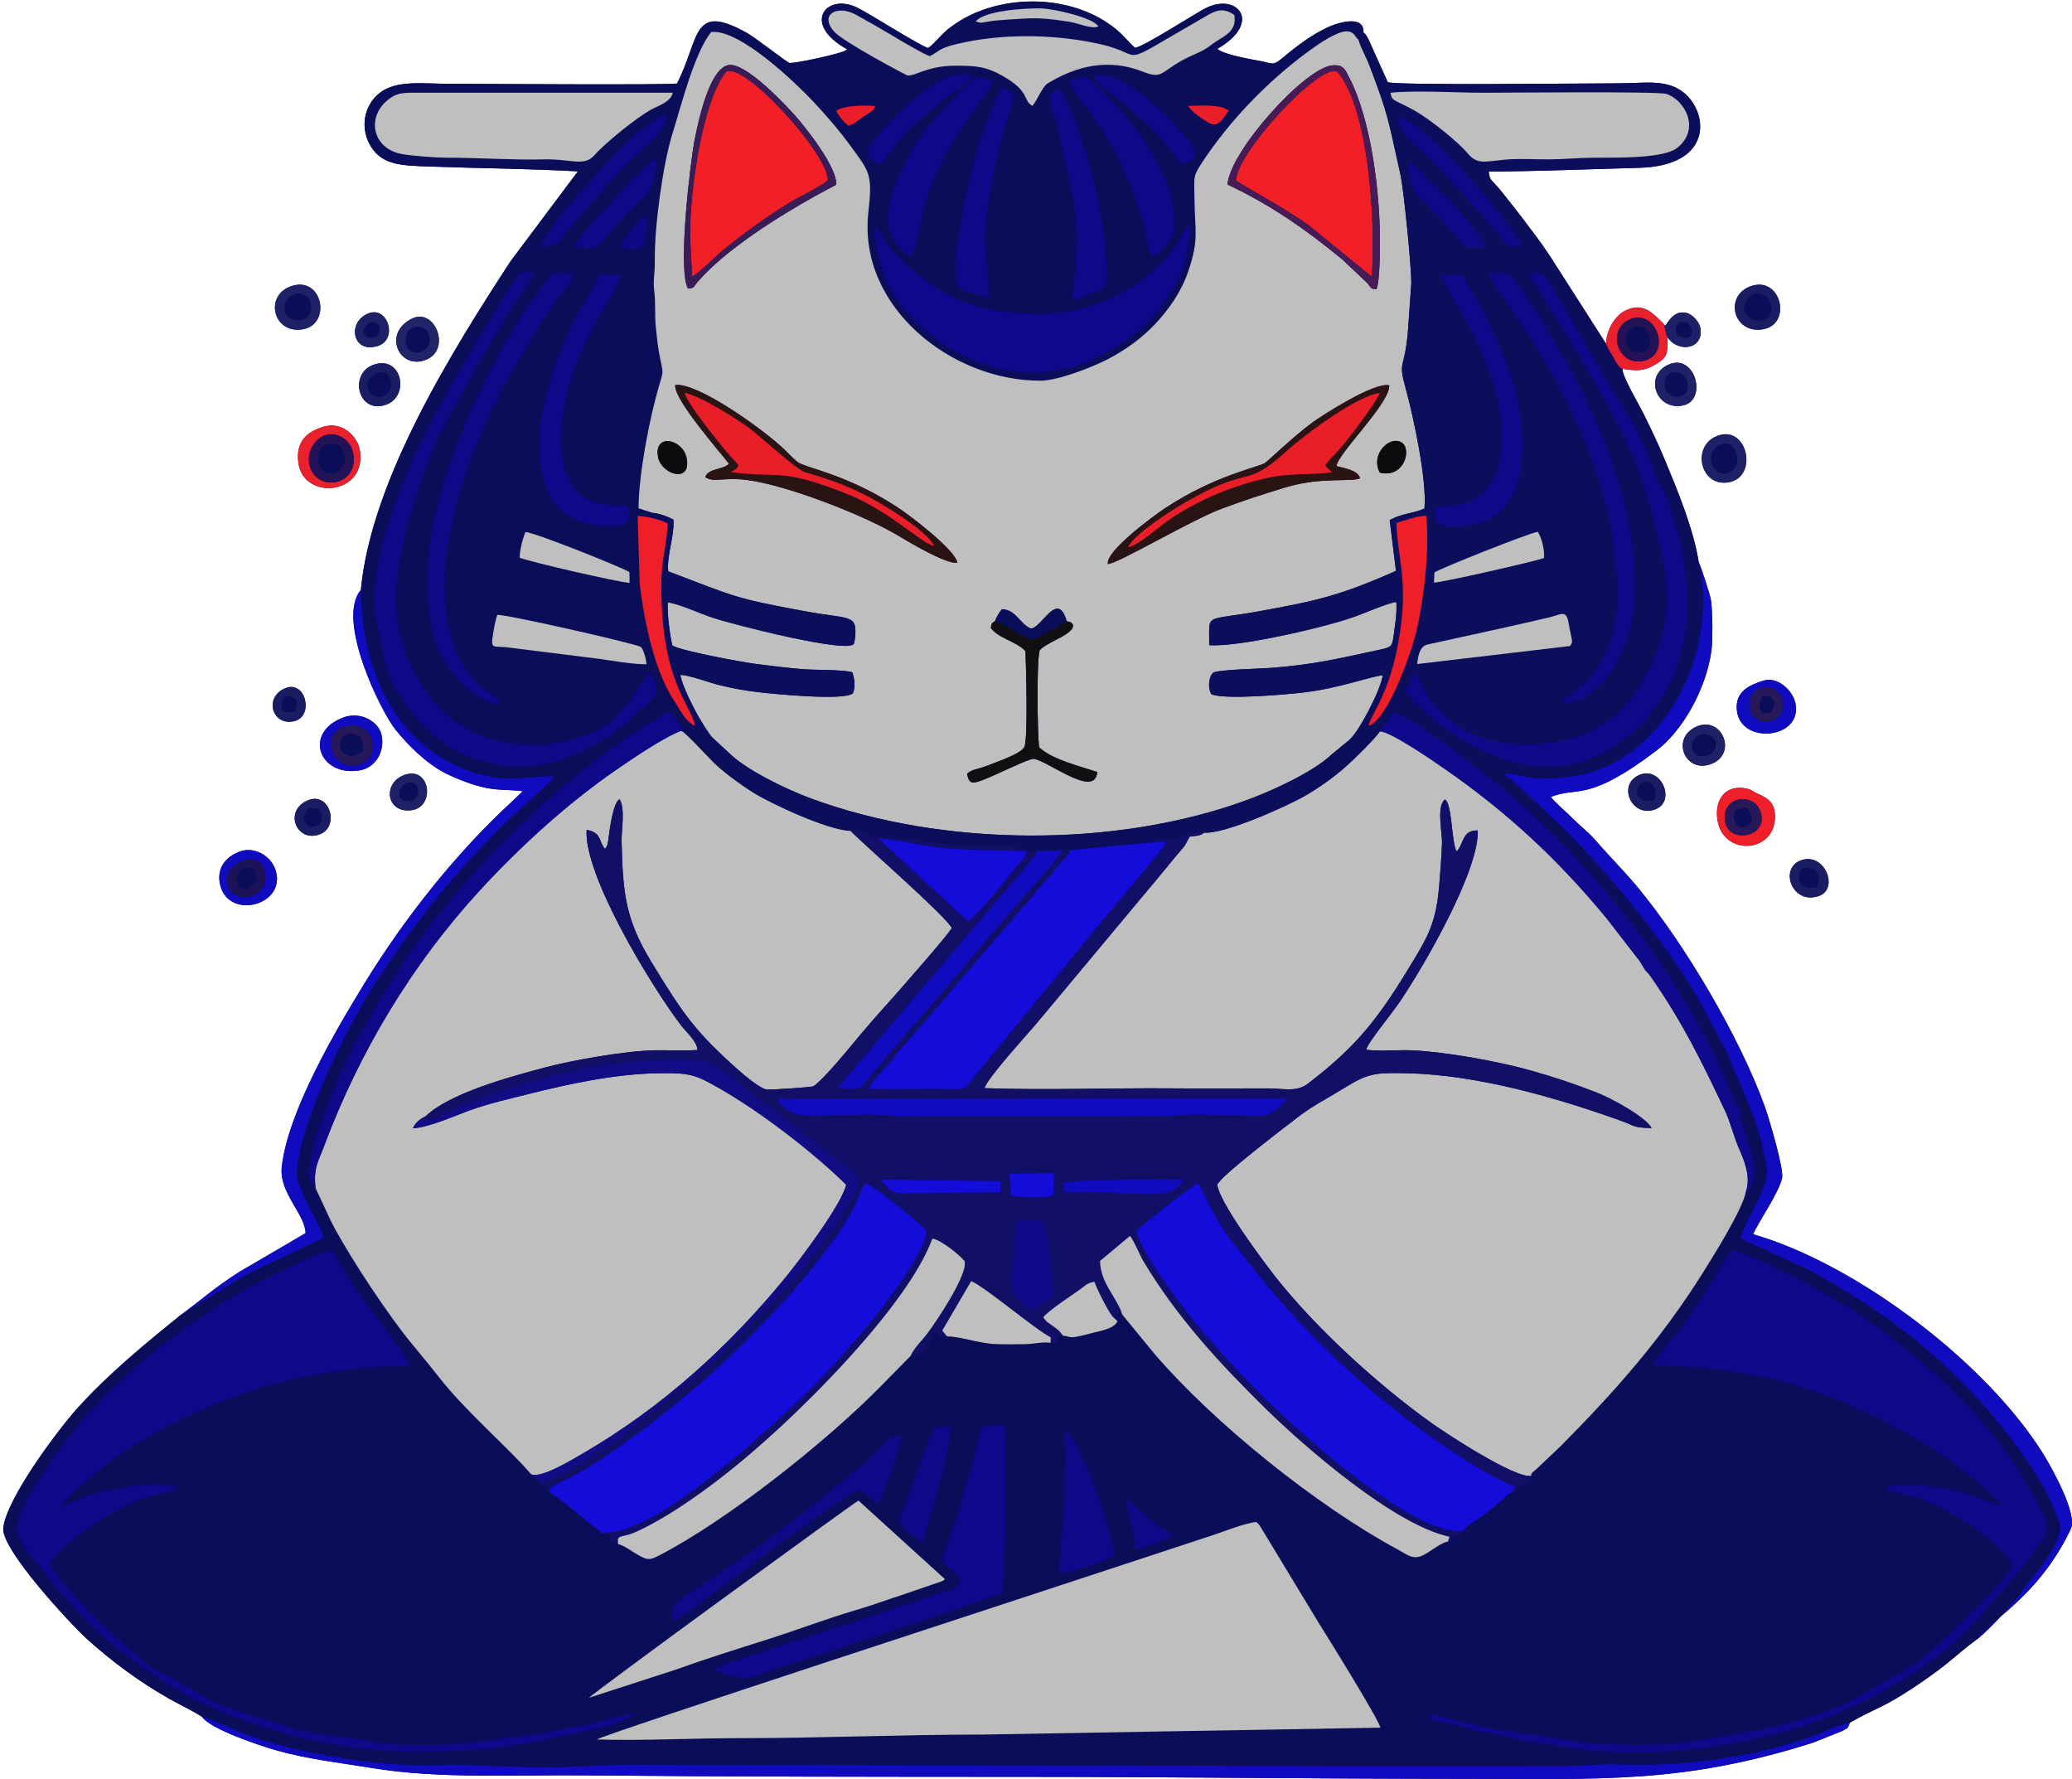 <svg width="523" height="449" viewBox="0 0 523 449" fill="none" xmlns="http://www.w3.org/2000/svg">
<path fill-rule="evenodd" clip-rule="evenodd" d="M420.915 85.125C423.647 89.163 430.11 88.124 429.198 82.798C428.917 81.157 427.019 79.101 425.346 78.893C423.124 78.618 421.992 79.879 420.972 81.316C420.911 81.402 420.831 81.516 420.775 81.595L420.358 82.17C420.225 82.12 420.114 82.082 420.021 82.054C419.965 81.904 419.902 81.75 419.827 81.591C417.4 79.374 415.025 76.161 410.443 78.287C407.92 79.458 405.57 82.805 405.368 86.728L391.223 64.625C388.756 60.861 386.411 57.893 383.636 54.233C382.441 52.655 380.905 50.745 379.596 49.089C378.686 47.938 378.302 47.488 377.507 46.595C376.368 45.318 375.982 45.358 375.77 43.297C388.627 43.224 400.919 42.69 413.672 42.35C432.61 41.845 431.212 28.371 424.979 23.365C420.605 19.852 415.028 21.037 408.231 21.035C399.86 21.031 351.44 21.618 350.275 20.713L345.344 9.777C345.187 9.486 345.043 9.219 344.842 8.952C344.356 8.303 344.7 8.66 344.146 8.208C344.408 3.876 338.302 5.463 335.241 6.846C330.905 8.805 326.753 12.096 323.28 14.981C321.345 16.588 320.993 15.971 318.043 15.392C315.957 14.983 308.723 13.781 307.267 12.331C318.86 5.672 312.242 -2.078 304.193 2.134C301.217 3.691 289.042 11.566 286.537 12.086C284.953 10.768 283.753 9.094 281.894 7.537C270.456 -2.045 250.781 -1.944 239.207 7.432C237.407 8.89 235.739 11.187 234.263 12.12C231.682 11.249 220.494 4.063 216.67 2.073C208.59 -2.131 202.105 6.072 213.856 12.441C213.766 12.517 213.617 12.494 213.564 12.641C213.327 13.295 200.505 16.153 199.221 15.867C198.694 15.75 190.442 9.377 188.686 8.393C174.543 0.466 176.8 9.448 170.895 21.08C167.696 21.498 120.944 21.155 113.406 21.157C107.027 21.157 100.139 20.103 95.869 23.438C91.691 26.7 90.808 32.593 93.734 37.142C96.722 41.784 101.781 41.781 108.375 42.021C120.64 42.468 133.53 42.554 145.872 43.243L128.84 65.978C114.284 88.325 93.671 121.149 91.089 148.871C84.706 156.333 96.086 179.49 99.838 184.135C102.849 187.862 107.468 192.651 112.634 195.232C115.106 196.468 118.407 197.752 121.158 198.474C125.511 199.617 127.9 199.133 131.992 199.682C131.57 199.979 129.985 201.59 129.44 202.087C115.281 215.026 101.996 231.843 91.957 248.241C84.644 260.187 72.716 280.437 71.128 294.434C70.379 301.039 77.011 306.331 77.138 311.19L60.489 320.928C53.944 325.052 50.129 328.618 45.372 332.031C44.786 332.697 29.636 344.125 19.605 355.306C14.294 361.226 1.677 378.188 0.826 385.58C0.206 390.969 18.035 410.056 21.862 413.525C28.115 419.192 35.291 424.523 42.971 428.828C45.452 430.219 49.055 431.944 50.993 433.254C53.003 436.276 65.2 440.448 70.082 441.8C78.137 444.031 85.373 444.767 93.814 446.16C110.813 448.963 129.624 447.854 147.713 448.025C184.533 448.373 221.624 448.389 258.518 448.4C295.364 448.41 332.389 448.892 369.339 448.9C404.383 448.907 424.792 450.178 457.566 439.794L464.984 436.831C466.664 435.947 466.37 436.146 466.905 434.738C474.043 430.666 474.847 431.342 483.916 425.254C492.407 419.553 493.284 417.873 499.217 413.534C500.743 412.279 502.76 410.31 504.803 408.128L504.887 408.056C510.066 403.612 517.283 397.243 522.699 385.85C524.464 382.138 517.925 370.528 516.119 367.555C505.265 349.685 483.402 330.903 462.153 319.644C455.425 316.08 448.759 313.267 442.524 311.479C443.36 309.128 449.265 300.644 449.84 297.16C449.95 296.493 449.726 294.984 449.327 293.11C448.343 288.481 446.294 281.615 445.587 279.631C439.209 261.748 425.089 238.01 413.206 223.731C409.712 219.532 405.935 215.811 402.722 212.062C401.008 210.063 399.06 208.651 397.176 206.737C395.797 205.336 392.394 202.415 391.44 201.117C398.27 198.346 400.584 202.747 418.205 189.336C424.688 184.402 430.62 173.957 431.981 164.256C432.354 161.591 432.278 154.112 431.866 151.457C431.648 150.053 429.275 142.722 428.783 141.913C427.467 133.439 423.321 123.521 420.318 116.288C418.459 111.81 416.892 108.567 414.905 104.532C413.823 102.336 409.268 94.646 409.533 93.061C413.23 93.659 414.964 93.667 417.855 91.963C420.881 90.18 420.953 89.322 420.915 85.125ZM448.027 206.135C448.027 202.212 445.855 201.298 443.454 200.207C442.299 199.682 442.244 199.295 440.817 199C435.767 197.955 433.025 201.421 433.409 206.127C434.238 216.264 448.027 215.547 448.027 206.135ZM445.124 171.765C441.461 172.894 437.897 174.561 438.403 179.312C439.328 187.996 454.976 186.562 453.194 177.533C452.571 174.378 448.796 170.634 445.124 171.765ZM86.723 181.044C76.385 184.869 80.591 196.145 90.802 194.405C94.8 193.724 97.269 189.612 96.257 185.317C95.49 182.059 90.964 179.474 86.723 181.044ZM81.904 107.63C77.503 108.862 74.66 111.37 75.291 116.651C76.446 126.313 92.173 125.049 90.912 114.142C90.44 110.059 86.37 106.378 81.904 107.63ZM60.795 214.811C56.962 216.09 54.512 219.165 55.608 223.452C57.874 232.326 72.526 228.345 69.518 219.473C68.298 215.876 64.192 213.677 60.795 214.811ZM434.106 109.798C426.554 111.929 429.044 123.287 436.592 121.659C443.692 120.127 441.12 107.819 434.106 109.798ZM73.961 72.081C66.489 74.145 68.785 84.492 76.509 83.077C83.609 81.776 81.471 70.007 73.961 72.081ZM442.38 72.082C435.011 74.186 437.301 84.376 444.972 83.097C452.323 81.872 449.666 70.002 442.38 72.082ZM104.018 80.392C96.532 84.04 100.648 93.247 107.271 90.894C114.11 88.466 109.856 77.547 104.018 80.392ZM421.284 91.96C414.727 94.737 418.094 103.85 424.912 102.289C431.027 100.89 427.863 89.175 421.284 91.96ZM94.3 92.05C87.898 94.302 90.421 104.767 97.581 102.073C103.53 99.834 101.379 89.561 94.3 92.05ZM427.807 183.553C421.618 186.736 425.679 195.649 432.352 192.617C438.652 189.754 434.287 180.22 427.807 183.553ZM454.456 217.167C449.037 219.284 452.42 228.444 459.116 226.106C464.336 224.283 460.481 214.813 454.456 217.167ZM413.678 195.618C408.063 198.174 412.061 206.674 417.999 204.165C423.117 202.003 419.171 193.118 413.678 195.618ZM102.391 195.467C96.468 197.306 97.335 205.209 103.765 204.473C109.921 203.768 108.659 193.52 102.391 195.467ZM76.897 202.371C71.728 205.391 75.256 212.794 80.881 210.475C85.971 208.377 82.949 198.836 76.897 202.371ZM92.734 79.19C87.574 81.537 89.014 89.246 95.3 87.326C100.64 85.696 97.839 76.868 92.734 79.19ZM71.856 173.738C66.473 176.1 68.85 183.505 74.463 181.927C79.277 180.574 77.135 171.422 71.856 173.738Z" fill="#0A0E59"/>
<path fill-rule="evenodd" clip-rule="evenodd" d="M150.668 438.968C152.152 437.749 262.644 401.789 275.167 397.599L306.309 387.348C309.084 386.427 314.109 384.404 317.065 384.088C317.723 384.665 317.13 383.973 317.995 385.037L333.144 410.025C335.188 413.247 348.003 433.888 348.417 435.99L248.064 437.728C227.454 437.736 206.895 438.645 187.008 438.637C174.838 438.632 162.275 439.326 150.668 438.968ZM148.686 428.439C149.502 427.326 216.004 378.87 216.676 378.684L238.497 398.503C237.953 398.974 238.753 398.457 237.664 399.067L227.45 402.571C223.639 403.798 220.053 405.139 216.07 406.306C208.435 408.544 201.398 411.292 193.467 413.797C186.006 416.154 178.099 418.628 170.871 421.243L148.686 428.439ZM241.995 399.927C242.82 397.757 241.014 397.051 239.511 395.775C237.609 394.161 237.528 393.975 238.604 391.093C241.417 383.563 242.934 377.725 245.21 370.123L247.743 360.052L253.601 359.493C253.769 364.219 254.119 400.2 252.773 401.933C252 402.929 195.839 421.279 189.147 423.298C186.773 424.014 181.269 422.368 180.148 420.917L211.243 410.632C216.536 409.045 221.992 407.094 226.907 405.44L238.505 401.581C240.156 401.027 240.943 401.28 241.995 399.927ZM291.411 389.606C289.936 390.122 288.3 390.895 286.656 390.866C286.362 388.775 284.05 379.058 284.446 378.205C286.059 379.587 288.164 381.55 290.102 383.225C292.447 385.252 294.177 385.832 296.142 387.63L293.977 388.8C293.001 389.115 292.421 389.253 291.411 389.606ZM268.662 379.282C268.818 376.277 268.493 372.732 268.867 369.861C269.221 367.141 268.585 364.285 268.745 361.004C272.161 362.196 281.219 386.907 281.159 392.649C279.648 393.798 269.432 397.215 267.491 397.093C267.226 391.356 268.367 384.94 268.662 379.282ZM169.621 409.217C169.811 405.868 169.847 404.909 171.409 403.826L183.207 395.988C193.388 389.144 210.308 376.284 219.773 367.708C224.853 363.106 223.613 362.117 227.665 362.445C227.443 364.813 222.61 378.437 221.615 379.651L217.117 375.959C215.493 375.433 185.291 398.299 181.816 400.834C179.274 402.689 172.115 408.577 169.621 409.217ZM233.192 389.155C231.365 388.774 227.032 385.139 226.869 383.814L235.713 360.156L240.058 360.037C239.444 369.265 235.029 380.094 233.192 389.155ZM103.787 442.11C93.856 442.11 78.808 439.769 70.222 437.037C65.403 435.504 60.538 434.072 55.971 432.037C52.384 430.438 47.041 428.038 43.495 425.725C29.45 416.559 22.944 411.501 12.75 398.805C2.73 386.325 1.822 386.724 9.289 374.259C21.22 354.341 38.402 340.089 58.008 327.62C61.375 325.479 79.976 315.769 83.714 315.503C85.123 317.165 87.062 321.161 88.391 323.133C90.05 325.595 91.826 328.101 93.57 330.495C94.916 332.344 103.64 343.374 103.553 344.723C76.054 344.807 52.435 352.682 31.116 366.463C27.775 368.623 21.685 373.745 18.665 376.559C17.504 377.641 16.184 379.295 15.052 380.103C15.627 380.268 19.929 378.347 20.939 377.924C26.374 375.651 39.277 373.625 44.285 375.084C44.085 376.738 43.932 376.134 39.804 377.13C38.173 377.523 36.513 378.061 34.882 378.592C28.965 380.516 12.467 391.504 12.868 395.158C14.611 398.766 25.547 409.981 29.031 413.051C42.188 424.648 36.839 419.287 49.146 426.782C56.946 431.531 64.771 433.104 73.792 436.057C77.863 437.389 83.786 437.979 88.454 438.602C92.988 439.207 98.927 440.428 103.369 440.428C119.344 440.428 119.91 439.322 133.862 437.88C138.555 437.396 142.528 435.989 147.682 435.384C150.407 435.064 158.169 431.999 159.997 432.795C153.297 436.559 146.291 437.013 140.769 438.33C127.873 441.407 117.094 442.11 103.787 442.11ZM417.377 344.558C417.843 342.651 421.439 338.708 422.623 337.243C427.363 331.378 436.272 316.526 437.086 315.521C441.179 315.616 463.363 327.59 468.263 330.94C486.114 343.144 503.591 358.86 513.941 378.508C519.079 388.261 516.512 386.435 511.969 393.89L496.17 412.009C489.185 418.205 483.756 421.998 475.667 426.661C454.468 438.884 423.86 444.504 398.82 441.457C395.014 440.994 392.053 440.412 388.554 439.959C384.69 439.458 382.255 438.674 378.859 437.972C374.762 437.124 372.961 437.08 369.199 435.841C367.394 435.246 366.392 435.012 364.421 434.673C363.079 434.443 361.26 434.363 360.573 433.213C361.649 432.535 361.678 432.704 363.243 432.983L370.642 434.912C375.825 436.388 386.367 437.5 392.111 438.548C403.126 440.558 416.073 441.042 426.872 439.403C440.343 437.359 454.882 435.163 466.964 429.24L483.005 420.185C488.449 416.301 507.982 397.786 507.794 394.74C506.349 391.125 497.671 385.024 494.069 382.928C491.075 381.185 489.28 379.893 485.442 378.57C483.876 378.03 482.429 377.561 480.664 377.085C476.702 376.018 476.693 376.767 476.025 375.503C478.599 373.84 488.833 375.195 491.966 375.767C497.964 376.863 502.748 379.551 505.069 379.92C503.083 376.923 492.56 368.473 488.4 365.965C464.633 351.639 446.912 345.227 417.377 344.558ZM163.188 167.639C159.957 167.671 154.361 166.739 151.245 166.264L127.878 163.351C124.509 162.981 123.815 163.931 124.403 160.242C124.61 158.944 125.051 156.325 125.533 155.177C127.639 154.972 160.022 162.334 161.714 163.235C162.463 163.888 163.081 166.341 163.188 167.639ZM131.168 140.753C131.108 139.209 131.992 135.583 132.643 134.277C134.667 134.24 156.671 143.041 158.88 144.372L158.915 147.091C156.367 147.005 133.847 141.811 131.168 140.753ZM158.485 127.654C159.041 130.15 159.174 132.067 156.882 132.495C151.531 133.492 144.806 132.056 141.309 128.469C136.786 123.83 135.473 115.722 136.471 107.071C137.199 100.751 140.085 91.938 142.291 86.496C144.752 80.423 148.297 75.172 151.459 69.289L156.985 69.317C156.737 70.602 150.211 81.4 148.78 84.275C143.981 93.919 138.728 109.721 143.267 120.188C146.523 127.698 152.398 127.466 158.485 127.654ZM107.952 145.079C107.952 121.559 125.71 85.47 139.623 68.827L144.853 68.932C144.598 70.866 142.137 73.591 140.94 75.182C137.867 79.266 132.295 88.541 129.762 92.887C118.997 111.359 104.638 146.935 116.924 167.915C121.395 175.549 125.956 174.557 126.324 177.679C120.985 177.876 114.998 171.276 112.804 167.849C108.132 160.553 107.952 153.557 107.952 145.079ZM164.304 169.882C167.354 176.209 164.865 176.072 160.838 179.95C148.541 191.794 130.816 198.575 113.991 188.85C107.578 185.142 101.659 178.19 98.732 171.45C95.992 165.143 96.413 162.107 95.353 158.465C91.418 144.94 101.8 119.797 108.447 107.139C112.315 99.773 124.642 78.288 129.709 71.059C131.462 68.558 130.997 68.424 134.928 68.82C134.778 69.917 130.302 76.189 129.282 77.731C123.599 86.322 118.61 95.998 113.309 105.225C107.738 114.923 100.044 137.239 99.978 150.926C99.931 160.612 103.122 167.474 106.967 173.625C116.04 188.14 135.293 191.07 149.546 184.871C153.455 183.171 154.917 181.465 157.711 178.526C158.85 177.328 159.829 175.94 160.925 174.212C163.248 170.547 162.195 170.783 164.304 169.882ZM220.721 57.107C221.806 57.732 220.849 57.047 221.566 57.759C221.658 57.85 221.908 58.14 221.986 58.243C222.522 58.948 222.912 60.403 224.163 61.928C225.179 63.167 226.326 64.426 227.808 65.822C237.108 74.589 246.066 79.022 261.027 79.197C274.655 79.356 285.654 74.227 293.993 65.536C298.3 61.046 298.37 57.647 300.341 56.802C300.375 68.597 294.019 77.693 287.96 82.951C275.814 93.492 260.757 97.647 244.852 90.542C240.489 88.593 236.868 86.391 233.125 83.06C226.276 76.966 220.933 68.823 220.721 57.107ZM156.46 62.654C156.769 61.118 161.211 55.132 163.171 54.193C163.862 55.491 163.317 56.899 163.205 58.544C162.939 62.463 163.522 63.103 156.46 62.654ZM144.993 62.427C145.151 60.732 153.084 52.375 154.581 50.758C156.886 48.266 163.461 40.896 165.69 40.122C165.308 48.983 162.449 49.335 158.013 54.203C149.472 63.574 152.208 62.856 144.993 62.427ZM136.462 62.194C137.098 58.278 162.062 29.146 168.375 29.007C168.391 32.85 163.481 36.487 161.428 38.374C154.935 44.345 151.851 48.68 145.804 55.371C140.369 61.385 141.202 62.494 136.462 62.194ZM309.765 27.708C310.045 28.041 310.569 27.314 309.556 28.776C308.057 30.942 307.106 31.992 305.268 31.076C304.136 30.512 300.347 27.947 299.967 26.741C302.541 26.627 307.968 26.319 309.765 27.708ZM211.062 27.986C213.009 26.477 218.65 26.569 220.903 26.745C220.426 28.22 219.936 28.053 217.847 29.523C216.672 30.35 215.603 31.296 214.19 31.761C212.861 30.768 211.734 29.348 211.062 27.986ZM267.212 32.975C266.489 28.803 262.132 23.419 267.839 22.463C273.263 32.841 280.364 57.229 279.16 72.09C278.164 72.96 276.717 73.896 275.165 74.248C271.662 75.042 273.725 75.502 270.733 75.582C270.56 73.425 271.332 70.742 271.457 68.134C272.423 48.051 270.235 50.409 267.212 32.975ZM249.674 75.188C247.346 75.037 247.636 74.535 246.23 74.182C244.973 73.865 243.757 73.947 242.286 72.706C238.747 69.718 244.344 47 245.556 41.927C247.197 35.059 249.554 28.445 252.664 22.343C254.526 22.218 254.867 22.999 255.906 24.222C255.917 25.451 253.189 33.589 252.639 35.827C251.684 39.715 250.673 44.076 250.03 47.815C247.44 62.886 249.056 62.185 249.674 75.188ZM112.57 39.793C109.838 39.791 104.369 39.361 101.71 38.929C94.121 37.696 92.599 30.064 97.324 25.714C100.073 23.183 101.742 23.405 106.297 23.405L169.803 23.397C169.289 25.836 166.154 26.594 163.911 27.902C160.284 30.019 152.806 36.033 150.062 39.139C147.358 42.201 144.214 40.011 136.825 40.228C130.112 40.425 120.438 39.799 112.57 39.793ZM289.602 61.188C288.317 53.728 285.635 46.977 282.357 40.037C280.731 36.594 278.308 32.845 276.214 29.964C274.982 28.269 269.978 21.903 269.952 20.458C273.971 18.431 274.848 19.8 276.891 21.716C281.372 25.917 286.929 32.149 290.016 37.449C292.604 41.892 294.793 45.531 295.822 50.862C296.271 53.19 296.986 57.5 295.732 59.778C294.751 61.561 292.948 64.362 290.719 64.547C289.746 63.3 289.859 62.68 289.602 61.188ZM230.064 64.735C228.065 64.423 226.421 61.707 225.48 60.232C223.946 57.829 223.92 55.31 224.465 51.919C225.425 45.942 230.755 36.229 234.173 32.058L243.526 21.777C246.461 18.928 246.047 19.201 250.46 20.188C250.257 22.407 250.152 22.004 248.963 23.434C248.301 24.23 247.807 24.981 247.217 25.873C246.083 27.584 245.108 28.878 243.923 30.562C231.749 47.862 232.638 59.212 230.064 64.735ZM298.247 41.313C295.52 38.834 294.978 35.965 287.741 29.721C285.546 27.828 284.039 26.62 281.801 24.764C278.333 21.887 276.933 21.644 276.118 18.882C281.28 18.787 281.849 19.593 285.225 21.744C289.48 24.456 301.604 34.859 301.724 39.487C300.654 40.581 300.214 41.232 298.247 41.313ZM222.554 41.257C220.471 41.352 218.906 40.009 219.12 38.048C219.422 35.276 238.205 14.925 245.263 19.204C244.48 20.877 240.704 23.175 239.115 24.478C236.796 26.379 234.952 27.802 232.957 29.607C231.269 31.135 228.805 33.099 227.19 35.109L222.554 41.257ZM307.802 9.931C305.271 11.474 305.128 12.169 301.526 13.716C292.707 17.502 294.177 20.349 288.504 18.099C279.89 14.682 271.865 16.553 264.481 21.018C263.078 21.866 261.887 25.172 260.609 26.712C258.031 25.335 260.263 23.263 253.082 19.162C248.892 16.768 246.254 16.559 240.946 16.585C233.895 16.619 230.902 19.363 228.981 19.012C228.715 18.963 212.66 10.487 210.46 7.889C206.742 3.496 211.475 1.223 215.947 3.669C219.224 5.462 221.981 7.038 225.238 8.979C227.504 10.33 232.912 13.564 234.681 14.184C237.705 12.627 236.678 12.071 243.649 10.636C254.755 8.349 267.443 8.797 277.854 11.179C289.965 13.95 280.872 17.584 303.108 4.832C306.081 3.127 308.218 1.399 311.541 3.776C312.173 7.297 309.867 8.672 307.802 9.931ZM246.301 5.403C248.424 2.711 258.51 2.04 262.714 2.123C266.057 2.19 275.959 4.471 277.223 6.658C275.811 7.465 272.122 5.859 270.141 5.542C262.642 4.339 260.964 4.501 253.905 4.977C252.381 5.08 251.005 5.185 249.7 5.41C249.483 5.447 247.936 5.696 247.918 5.697C246.689 5.746 247.687 5.726 246.926 5.616L246.301 5.403ZM91.089 148.871C91.253 169.325 99.995 187.9 117.964 194.405C126.776 197.595 130.471 196.213 139.576 195.864C138.983 197.515 139.388 196.767 138.16 197.887L127.502 207.69C123.485 211.617 119.724 215.603 116.099 219.696C108.236 228.576 102.531 236.397 95.864 246.319C88.503 257.274 75.843 282.266 74.913 295.699C74.625 299.853 80.645 308.58 81.662 312.356L62.654 321.424C58.177 323.783 45.668 331.889 45.372 332.031C44.786 332.697 29.636 344.125 19.605 355.306C14.294 361.226 1.677 378.188 0.826 385.58C0.206 390.969 18.035 410.056 21.862 413.525C28.115 419.192 35.291 424.523 42.971 428.828C45.452 430.219 49.055 431.944 50.993 433.254C53.325 433.911 57.892 436.016 60.594 437.107C63.93 438.454 67.322 439.525 71.03 440.5C81.746 443.318 95.996 445.624 107.551 445.506C111.961 445.461 116.942 445.327 121.312 445.54C130.011 445.963 139.54 446.167 148.229 445.667C156.756 445.175 166.636 445.459 175.298 445.447C248.624 445.343 321.687 445.87 394.849 445.687C399.328 445.676 404.201 445.116 408.23 445.299C420.623 445.861 434.158 444.415 445.954 441.605C449.987 440.645 453.034 439.615 456.58 438.481C460.036 437.377 463.778 435.305 466.905 434.738C474.043 430.666 474.847 431.342 483.916 425.254C492.407 419.553 493.284 417.873 499.217 413.534C502.532 410.809 508.157 404.723 511.334 400.383C513.821 396.987 521.232 388.674 519.849 384.27C516.509 373.641 505.882 360.266 499.893 353.683C487.307 339.848 473.35 329.474 456.575 320.484L440.263 312.944C439.77 312.656 439.746 312.62 439.418 312.356C439.863 310.133 443.397 303.948 444.443 301.394C446.857 295.496 446.222 295.527 444.799 289.046C442.86 280.213 436.925 269.271 436.194 265.939C435.549 264.522 435.775 265.207 433.743 265.102C433.743 268.974 434.236 267.875 435.687 271.431L439.231 280.025C438.655 282.435 443.614 292.737 442.795 296.781C442.685 297.325 442.222 298.682 441.954 299.321C440.92 301.779 441.021 300.84 440.663 300.824C439.813 305.332 432.155 317.487 429.753 321.307C419.177 338.126 407.479 351.308 393.914 364.951L387.897 370.668C386.864 371.601 386.514 371.56 386.483 372.437C385.537 374.595 386.118 373.623 384.018 374.761C382.501 375.582 383.135 376.087 381.887 376.55C380.467 376.943 380.126 377.738 378.662 378.956C377.719 379.74 376.359 380.867 375.449 381.589C373.341 383.263 370.325 384.829 369.18 386.414C367.856 388.291 368.494 386.689 366.856 388.023C365.243 389.336 367.493 388.623 365.477 389.038C363.917 389.19 361.231 391.397 359.436 392.36C356.689 393.833 355.201 392.312 352.918 391.085C332.39 380.05 306.432 359.139 291.468 341.732L283.296 331.789L281.521 331.177L282.058 333.411C281.351 335.248 277.756 335.888 275.772 336.361C274.497 336.665 273.374 337.013 272.054 337.275C269.584 337.764 269.975 337.109 268.382 337.116L266.924 337.033L266.873 339.172L265.185 338.856C262.823 338.576 261.084 339.19 258.527 339.211C256.2 339.231 253.706 339.268 251.391 339.193C247.295 339.061 242.121 337.197 239.114 337.259C237.262 337.57 237.273 336.98 236.149 336.301L235.178 336.724C235.144 336.837 235.096 336.964 235.067 337.084C234.784 338.264 235.766 338.786 232.306 341.87C231.596 342.504 231.733 342.948 231.686 341.645L229.86 342.16L221.937 350.214C208.133 364.158 183.666 383.523 166.696 392.359C164.051 393.736 163.552 393.83 160.95 392.345C159.603 391.576 157.207 389.789 156.048 389.719H154.391C154.09 388.821 154.091 388.314 153.971 387.758L151.66 386.757L151.354 386.369C151.315 386.328 151.224 386.224 151.178 386.179L150.046 385.287C149.265 384.708 149.022 384.518 148.387 384.036C146.47 382.578 139.522 376.608 138.728 376.755L136.45 374.332L134.041 372.023C128.446 365.468 117.588 356.248 110.823 347.579C108.426 344.507 106.106 341.765 103.691 338.81C97.802 331.608 89.052 318.338 84.599 310.206C82.704 306.747 81.406 303.357 79.64 299.857C78.516 298.797 77.848 296.621 77.99 294.915C78.655 286.895 86.738 268.13 90.719 261.264C95.05 253.793 95.732 252.224 100.756 244.487C115.208 222.23 141.515 195.976 164.399 182.255C165.029 181.877 165.732 181.478 166.505 181.01L167.773 179.974C168.236 178.491 167.594 179.383 168.626 178.488L171.16 179.363L170.845 177.896C165.496 170.468 162.694 157.753 161.453 147.172C161.78 144.763 161.06 142.151 161.075 139.232C161.09 136.303 161.077 133.371 161.077 130.441L164.035 130.457L164.705 129.403L161.173 128.282C161.218 119.495 163.962 105.548 166.273 97.615C167.492 93.431 167.444 94.552 166.578 90.211C166 87.319 165.844 85.477 165.521 82.471C165.229 79.756 165.498 76.419 165.156 73.674C164.767 70.562 165.329 69.037 165.279 65.625C165.155 57.12 167.376 41.296 169.634 34.05C171.973 26.545 175.198 13.562 179.48 8.09C186.764 7.176 201.436 21.56 205.059 25.406C208.873 29.457 211.817 32.898 214.97 37.221C219.437 43.345 220.273 43.97 219.189 53.534C216.463 77.581 240.453 96.249 262.718 96.064C267.22 96.026 275.61 92.654 279.162 90.872C283.851 88.52 288.268 85.282 291.491 81.858C294.786 78.357 298.082 73.878 299.917 68.506C302.741 60.239 301.558 58.499 301.483 49.74C301.438 44.488 301.059 44.566 303.554 40.804C310.508 30.319 319.663 20.869 329.662 13.396C342.03 4.151 341.431 9.207 342.901 10.005C344.361 10.449 344.103 10.18 344.757 9.972L344.146 8.208C344.408 3.876 338.302 5.463 335.241 6.846C330.905 8.805 326.753 12.096 323.28 14.981C321.345 16.588 320.993 15.971 318.043 15.392C315.957 14.983 308.723 13.781 307.267 12.331C318.86 5.672 312.242 -2.078 304.193 2.134C301.217 3.691 289.042 11.566 286.537 12.086C284.953 10.768 283.753 9.094 281.894 7.537C270.456 -2.045 250.781 -1.944 239.207 7.432C237.407 8.89 235.739 11.187 234.263 12.12C231.682 11.249 220.494 4.063 216.67 2.073C208.59 -2.131 202.105 6.072 213.856 12.441C213.766 12.517 213.617 12.494 213.564 12.641C213.327 13.295 200.505 16.153 199.221 15.867C198.694 15.75 190.442 9.377 188.686 8.393C174.543 0.466 176.8 9.448 170.895 21.08C167.696 21.498 120.944 21.155 113.406 21.157C107.027 21.157 100.139 20.103 95.869 23.438C91.691 26.7 90.808 32.593 93.734 37.142C96.722 41.784 101.781 41.781 108.375 42.021C120.64 42.468 133.53 42.554 145.872 43.243L128.84 65.978C114.284 88.325 93.671 121.149 91.089 148.871Z" fill="#0A0E59"/>
<path fill-rule="evenodd" clip-rule="evenodd" d="M417.374 344.559C446.91 345.228 464.631 351.64 488.397 365.966C492.557 368.474 503.08 376.924 505.066 379.92C502.746 379.552 497.961 376.863 491.963 375.768C488.83 375.195 478.596 373.84 476.022 375.503C476.69 376.767 476.699 376.019 480.661 377.086C482.426 377.561 483.873 378.031 485.439 378.571C489.278 379.893 491.072 381.185 494.066 382.928C497.668 385.025 506.347 391.126 507.791 394.74C507.979 397.786 488.446 416.301 483.002 420.186L466.961 429.24C454.879 435.164 440.34 437.359 426.869 439.404C416.07 441.042 403.123 440.559 392.108 438.549C386.365 437.5 375.822 436.389 370.639 434.913L363.24 432.984C361.675 432.704 361.646 432.535 360.57 433.214C361.257 434.364 363.076 434.443 364.418 434.674C366.389 435.012 367.391 435.247 369.196 435.842C372.958 437.081 374.759 437.125 378.856 437.972C382.253 438.675 384.687 439.458 388.551 439.959C392.05 440.413 395.011 440.994 398.817 441.457C423.857 444.504 454.466 438.885 475.664 426.662C483.753 421.998 489.182 418.205 496.167 412.009L511.966 393.891C516.51 386.435 519.076 388.261 513.938 378.509C503.588 358.861 486.111 343.145 468.26 330.94C463.361 327.591 441.176 315.617 437.083 315.521C436.269 316.527 427.36 331.379 422.62 337.243C421.436 338.709 417.84 342.652 417.374 344.559Z" fill="#0D0989"/>
<path fill-rule="evenodd" clip-rule="evenodd" d="M436.195 265.938C436.926 269.27 442.861 280.213 444.8 289.046C446.222 295.527 446.858 295.496 444.443 301.394C443.398 303.948 439.863 310.133 439.419 312.356C439.746 312.62 439.771 312.656 440.264 312.944L456.575 320.484C473.351 329.473 487.308 339.848 499.894 353.682C505.882 360.265 516.509 373.641 519.849 384.27C521.233 388.674 513.822 396.987 511.335 400.383C508.157 404.723 502.532 410.809 499.217 413.534C502.614 408.621 514.648 402.787 522.699 385.85C524.464 382.138 517.925 370.528 516.12 367.555C501.829 344.028 468.456 318.915 442.524 311.479C443.361 309.128 449.266 300.644 449.841 297.16C450.223 294.843 446.581 282.418 445.587 279.631C439.209 261.748 425.09 238.01 413.207 223.731C409.713 219.532 405.935 215.811 402.722 212.062C401.009 210.062 399.061 208.65 397.177 206.737C395.798 205.336 392.395 202.414 391.441 201.117C398.271 198.346 400.585 202.747 418.206 189.336C424.689 184.402 430.62 173.956 431.981 164.256C432.355 161.591 432.278 154.111 431.867 151.457C431.649 150.053 429.276 142.721 428.783 141.913C433.484 162.838 422.335 187.687 402.554 194.575C398.151 196.109 389.645 197.073 384.926 196.018C383.034 195.595 381.222 194.987 379.223 195.092C380.774 195.784 393.786 208.216 395.775 210.228C407.522 222.11 422.793 240.692 430.603 255.654C431.219 256.832 435.707 265.44 436.195 265.938Z" fill="#110BBF"/>
<path fill-rule="evenodd" clip-rule="evenodd" d="M251.172 156.742C251.63 155.389 252.279 154.577 252.905 153.737C256.547 153.88 257.374 157.476 260.196 158.605C262.875 158.67 266.969 148.652 269.263 156.811C270.674 156.828 272.528 158.251 267.903 160.746C266.334 161.592 263.454 162.961 262.438 164.062C261.628 166.456 261.845 184.971 262.273 188.572C265.491 191.659 272.324 193.272 276.954 194.827C276.447 201.628 264.584 192.009 260.936 191.498C259.772 191.334 251.404 195.604 248.014 196.854C245.568 197.756 244.604 198.007 244.103 195.263C245.112 194.296 246.245 194.204 247.731 193.732C249.142 193.284 250.429 192.767 251.76 192.248C253.605 191.527 257.61 190.046 258.549 188.546C259.524 186.602 258.986 168.042 258.839 164.316C256.382 161.73 252.12 161.198 250.092 158.462C250.372 157.298 250.166 157.322 251.172 156.742ZM348.276 119.267C345.792 114.566 350.899 109.769 353.825 111.692C356.451 113.418 354.354 120.788 348.276 119.267ZM166.115 115.388C164.933 109.23 172.25 110.754 173.269 115.449C174.724 122.159 166.959 119.793 166.115 115.388ZM337.333 117.629C339.183 118.129 342.843 118.639 343.277 120.701C340.789 121.759 333.556 120.238 324.343 123.034C318.683 124.75 313.806 126.342 308.355 128.375C300.667 131.242 281.874 142.409 279.652 142.324C278.989 139.105 291.394 130.012 294.262 128.132C306.953 119.817 317.732 117.932 319.328 116.818C320.356 116.101 326.3 110.285 331.296 106.62C333.705 104.853 346.888 96.335 350.661 97.245C350.896 101.748 337.763 114.291 337.333 117.629ZM170.445 97.148C176.152 96.532 192.551 108.31 197.643 113.115C198.912 114.312 200.068 115.578 201.296 116.571C203.2 118.111 213.654 119.56 226.59 128.061C229.911 130.243 241.174 138.843 241.642 142.024C239.1 142.502 229.607 136.923 227.18 135.439C218.608 130.199 198.823 122.447 188.586 121.131C182.605 120.362 180.174 121.869 178.012 120.406C178.837 118.116 182.318 118.655 184.014 117.061C182.075 114.428 169.919 100.704 170.445 97.148ZM173.631 72.805C170.985 67.675 174.358 40.23 175.345 35.263C176.182 31.053 179.285 15.559 184.821 16.413C189.545 17.142 198.119 26.331 200.586 29.051C203.017 31.73 211.463 42.292 211.049 46.616L205.922 49.378C196.516 54.627 183.311 62.846 176.146 71.067C174.884 72.515 175.444 72.68 173.631 72.805ZM309.852 46.567C310.277 38.445 329.26 17.111 336.335 16.493C339.147 16.247 339.505 17.541 340.571 19.594C346.151 30.33 348.304 48.705 348.309 60.605C348.31 63.524 348.279 71.132 347.442 72.961C345.856 72.972 346.156 72.614 345.127 71.425L338.898 65.551C329.886 58.089 320.911 51.8 309.852 46.567ZM164.711 129.404C166.911 129.689 168.535 130.383 169.993 131.141C170.225 135.517 168.246 140.234 168.665 144.176C185.844 150.741 185.487 150.97 203.025 154.226C214.879 156.426 216.509 154.802 215.773 161.368L215.555 162.361C214.822 165.232 184.684 157.508 179.709 155.827C176.597 154.775 171.35 152.354 168.529 152.011C168.47 155.478 168.972 159.511 169.685 162.879C171.734 164.237 187.391 167.123 190.863 167.563C194.776 168.06 198.664 168.542 202.512 168.865C205.594 169.123 212.904 168.958 215.12 169.652C215.706 171.31 215.97 173.376 215.257 174.987C212.931 176.886 195.484 175.119 192.016 174.744C188.239 174.334 184.842 173.708 181.381 172.84C178.948 172.23 173.95 170.353 171.731 170.31C172.063 172.823 175.227 179.023 176.483 181.132C177.543 182.91 178.471 184.477 179.617 185.943L183.957 189.96C188.045 194.089 197.939 199 204.628 201.476C237.779 213.744 281.722 214.156 315.176 201.739C321.923 199.234 331.646 194.64 336.082 190.441L340.452 186.849C342.869 184.973 348.514 174.195 349.03 170.411C345.356 170.8 338.402 173.649 328.852 174.773C324.861 175.243 309.173 176.653 305.771 175.189C304.835 173.703 305.023 170.898 306.22 169.742C307.512 168.982 318.401 168.743 320.854 168.549C332.12 167.657 337.688 166.212 348.44 163.924C351.579 163.257 351.434 162.925 351.903 159.472C352.257 156.866 352.619 154.699 352.452 151.929C350.742 152 344.52 154.692 342.129 155.558C334.359 158.373 312.461 163.368 305.22 162.812C305.336 154.473 303.533 156.843 317.83 154.257C332.27 151.644 338.16 150.348 352.364 144.071L350.778 131.243C354.008 129.481 356.475 129.688 359.542 128.352C360.249 121.214 356.713 104.959 354.906 98.388C352.734 90.49 354.535 93.769 355.381 83.594L356.235 71.476C356.28 67.809 354.402 48.133 353.439 43.824C350.419 30.316 350.534 29.271 345.699 16.592C344.81 14.26 343.575 12.259 342.906 10.006C341.436 9.207 342.035 4.151 329.667 13.396C319.668 20.87 310.514 30.319 303.559 40.805C301.064 44.567 301.443 44.489 301.488 49.741C301.563 58.5 302.746 60.239 299.922 68.507C298.088 73.879 294.791 78.358 291.496 81.858C288.273 85.282 283.856 88.52 279.168 90.873C275.615 92.655 267.225 96.027 262.723 96.064C240.459 96.249 216.469 77.581 219.194 53.535C220.278 43.971 219.442 43.346 214.975 37.221C211.822 32.898 208.878 29.457 205.064 25.407C201.441 21.56 186.769 7.177 179.485 8.09C175.203 13.562 171.978 26.545 169.639 34.051C167.381 41.297 165.16 57.121 165.284 65.626C165.334 69.037 164.772 70.562 165.161 73.675C165.503 76.419 165.235 79.756 165.526 82.471C165.849 85.477 166.005 87.319 166.583 90.211C167.45 94.552 167.497 93.432 166.278 97.615C163.967 105.549 161.224 119.496 161.178 128.282L164.711 129.404Z" fill="#BFBFBF"/>
<path fill-rule="evenodd" clip-rule="evenodd" d="M303.963 210.122C303.051 210.913 301.921 210.963 300.261 211.135C298.909 213.813 298.985 213.49 297.221 215.563C295.912 217.103 295.224 218.035 294.016 219.46L261.294 258.673C259.736 260.524 248.811 272.501 248.529 274.6C263.973 275.179 280.182 274.521 295.737 274.657C303.674 274.726 311.635 274.668 319.574 274.659C323.996 274.654 327.205 275.692 330.099 273.489C343.062 263.624 348.395 256.344 357.204 241.666C360.885 235.532 362.502 232.006 363.245 223.757C363.535 220.536 363.862 216.109 363.982 212.839C364.082 210.087 362.484 203.421 364.737 201.767C366.549 202.822 366.356 212.63 367.666 214.884C369.635 212.831 368.942 209.524 373.003 209.565C373.361 219.71 359.544 243.593 353.317 252.819C351.506 255.501 344.848 263.628 344.858 264.911C348.178 265.377 352.847 264.91 356.388 265.061C364.823 265.42 377.917 267.815 385.775 269.981C391.868 271.661 397.266 273.469 403.025 275.714C406.621 277.116 415.183 281.712 416.912 284.684C411.925 284.543 412.887 284.169 409.234 282.859C392.73 276.944 372.978 271.241 355.12 270.835C347.08 270.652 345.289 270.853 339.431 274.489C335.085 277.186 331.548 278.898 327.836 281.734C324.304 284.433 307.779 297.019 307.265 298.973C307.736 303.528 319.354 318.965 322.083 322.41C332.258 335.257 347.745 349.426 361.406 359.171C364.908 361.668 382.402 373.169 386.483 372.436C386.514 371.559 386.864 371.6 387.897 370.667L393.914 364.95C407.479 351.307 419.177 338.125 429.753 321.306C432.155 317.486 439.813 305.331 440.663 300.823C442.003 297.101 440.357 293.03 438.989 289.954C437.663 286.975 436.79 283.186 435.477 280.418C429.498 267.812 424.773 258.081 416.729 246.532C415.289 244.466 416.086 246.365 413.931 242.597L405.557 231.782C393.088 216.696 380.482 205.021 364.69 194.052C362.274 192.374 351.156 184.637 348.307 184.554C347.18 186.296 342.006 191.415 339.82 193.344C336.755 196.05 333.333 198.532 329.598 200.717C325.243 203.265 309.315 210.507 303.963 210.122Z" fill="#BFBFBF"/>
<path fill-rule="evenodd" clip-rule="evenodd" d="M79.649 299.856C81.415 303.355 82.714 306.745 84.608 310.204C89.061 318.336 97.811 331.607 103.7 338.808C106.115 341.763 108.435 344.505 110.832 347.577C117.597 356.246 128.456 365.467 134.05 372.021C136.477 373.245 144.561 368.275 146.993 366.869C166.969 355.312 184.138 339.72 198.477 322.128C201.993 317.814 212.486 303.926 213.59 298.972C205.297 290.81 192.079 280.619 181.644 274.681C175.709 271.304 174.385 270.676 166.107 270.835C154.867 271.05 143.519 273.557 133.601 276.031C128.569 277.287 123.474 278.457 118.763 280.137C115.096 281.445 108.22 284.563 104.235 284.72C104.767 283.45 105.928 282.404 107.449 281.682C113.486 275.96 127.826 271.962 137.778 269.335C144.685 267.512 157.857 265.19 165.254 265.046C168.753 264.978 172.598 265.224 176.029 264.969C176.062 262.877 173.052 260.265 171.96 258.827C164.03 248.375 147.327 220.653 148.075 209.447C151.361 209.936 151.274 211.856 152.128 213.374C152.447 213.941 152.43 213.893 152.725 214.24C153.455 213.236 153.424 212.842 153.645 211.212C153.93 209.103 154.768 202.531 156.39 201.67C157.878 204.154 156.827 209.315 156.901 212.405C157.211 225.307 157.843 231.921 164.337 242.626C172.393 255.907 175.553 260.414 186.547 270.179C187.73 271.231 192.093 274.914 193.685 274.984C194.472 275.018 204.863 274.395 205.302 274.125C207.792 272.591 214.627 264.159 217.232 261.04C221.268 256.209 224.666 252.659 228.768 247.896C230.368 246.038 239.873 235.265 240.235 234.152C238.644 231.045 216.274 211.562 214.738 209.675C208.733 209.463 194.406 202.664 190.206 200.043C186.735 197.877 182.932 195.023 180.407 192.687C179.329 191.69 172.994 184.656 171.96 184.429C167.664 185.918 159.099 191.822 155.514 194.288C143.192 202.764 131.152 213.778 121.119 224.691C104.002 243.311 90.701 265.441 81.824 289.169C80.36 293.082 79.071 294.673 79.649 299.856Z" fill="#BFBFBF"/>
<path fill-rule="evenodd" clip-rule="evenodd" d="M357.727 167.571C357.922 165.74 358.248 163.315 360.096 162.702L378.742 158.604C382.76 157.683 386.994 156.774 391.019 155.815C394.014 155.101 395.332 153.735 395.916 157.141C396.17 158.624 396.255 158.867 396.509 160.175C396.803 161.689 397.055 162.113 396.289 163.032L357.727 167.571ZM362.078 144.46C363.429 143.475 386.297 134.368 388.165 134.213C389.229 135.846 389.87 138.705 389.74 140.826C387.456 141.654 363.644 147.107 361.95 147.012L362.078 144.46ZM352.489 131.957C354.287 131.463 357.926 130.076 359.975 130.181C360.991 138.808 359.223 153.101 357.124 160.874C355.861 165.551 350.373 181.412 345.438 183.211C346.131 179.94 350.898 175.195 353.276 160.308C355.496 146.404 352.725 140.787 352.489 131.957ZM370.605 132.576C360.993 133.816 362.122 130.927 362.253 127.913C366.799 127.335 368.334 128.102 372.061 126.101C374.71 124.678 376.314 122.802 377.375 119.981C381.685 108.525 376.932 94.791 371.731 84.148C369.885 80.372 363.955 71.042 363.746 69.243L368.992 69.366C374.897 78.402 382.445 93.236 383.983 106.614C385.321 118.263 383.161 130.956 370.605 132.576ZM412.191 154.408C410.958 164.864 404.052 177.345 394.264 177.532C394.878 175.571 395.615 175.783 397.015 174.816C404.107 169.918 408.016 161.311 408.197 152.202C408.717 126.125 397.337 101.856 383.443 80.795C381.722 78.186 376.048 71.194 375.884 68.91C381.753 68.771 380.659 68.348 383.342 72.18C398.809 94.273 415.512 126.244 412.191 154.408ZM356.8 169.9C357.92 170.396 358.921 173.24 359.662 174.46C367.322 187.069 381.915 190.018 396.201 186.521C403.945 184.625 410.023 179.345 413.383 174.002C423.806 157.424 421.461 145.845 416.248 127.013C411.835 111.071 404.76 100.78 397.101 87.23C395.123 83.729 386.201 70.141 385.991 68.903C389.901 68.741 389.731 69.352 391.303 71.638L410.531 104.35C413.434 108.186 415.227 112.945 416.973 117.544C417.812 119.753 418.221 121.302 419.392 123.032C420.598 124.815 420.989 126.649 421.706 128.726C428.795 149.247 428.306 173.067 409.299 187.1C388.711 202.3 366.022 187.317 354.687 174.697L356.8 169.9ZM355.468 40.842C357.601 41.484 374.651 59.279 375.251 62.271L369.892 62.49C367.44 59.308 364.215 55.831 361.481 52.993C357.716 49.084 355.812 48.76 355.468 40.842ZM352.88 29.225C361.719 32.199 383.568 59.075 384.247 62.12C380.424 62.533 380.274 61.993 378.579 59.697C375.948 56.135 362.351 41.379 359.492 38.667C356.882 36.191 352.86 33.898 352.88 29.225ZM357.479 28.151C352.458 25.23 351.168 25.698 351.002 23.41C357.186 22.728 367.682 23.405 374.365 23.405C380.045 23.405 418.389 23.031 420.57 23.691C425.017 25.038 429.46 32.384 423.389 37.281C419.975 40.035 408.213 39.78 402.383 39.803C398.388 39.818 394.665 40.198 391.104 40.219C387.701 40.239 383.138 39.958 379.884 40.288C374.542 40.83 372.824 41.537 370.406 38.649C367.902 35.659 360.993 30.197 357.479 28.151ZM342.908 10.004C343.577 12.257 344.812 14.258 345.701 16.59C350.536 29.269 350.421 30.314 353.441 43.821C354.404 48.131 356.281 67.806 356.237 71.474L355.383 83.592C354.537 93.767 352.736 90.487 354.908 98.386C356.715 104.957 360.251 121.212 359.544 128.35C356.477 129.686 354.01 129.479 350.78 131.241L352.366 144.069C338.162 150.346 332.272 151.642 317.832 154.255C303.535 156.841 305.338 154.471 305.222 162.81C312.463 163.366 334.36 158.371 342.131 155.556C344.521 154.69 350.744 151.998 352.454 151.927C352.62 154.697 352.259 156.864 351.905 159.47C351.435 162.923 351.581 163.254 348.442 163.922C337.69 166.21 332.122 167.655 320.856 168.547C318.403 168.741 307.514 168.98 306.222 169.74C305.025 170.896 304.837 173.701 305.773 175.187C309.175 176.651 324.863 175.241 328.853 174.771C338.403 173.647 345.358 170.798 349.032 170.409C348.515 174.193 342.871 184.971 340.454 186.847L336.084 190.439C331.647 194.637 321.925 199.232 315.178 201.736C281.723 214.154 237.781 213.742 204.63 201.474C197.941 198.998 188.047 194.087 183.959 189.958L179.619 185.941C178.473 184.475 177.545 182.908 176.485 181.13C175.228 179.021 172.065 172.821 171.733 170.308C173.952 170.351 178.95 172.228 181.382 172.838C184.843 173.706 188.241 174.332 192.018 174.741C195.486 175.117 212.933 176.884 215.259 174.985C215.972 173.373 215.708 171.308 215.122 169.65C212.906 168.956 205.596 169.121 202.513 168.863C198.666 168.54 194.778 168.058 190.865 167.561C187.393 167.12 171.736 164.235 169.687 162.877C168.974 159.509 168.472 155.475 168.53 152.009C171.352 152.352 176.599 154.773 179.711 155.825C184.686 157.506 214.824 165.23 215.556 162.359L215.775 161.366C216.511 154.8 214.881 156.424 203.027 154.224C185.489 150.968 185.846 150.738 168.667 144.174C168.248 140.232 170.227 135.515 169.995 131.139C168.537 130.38 166.912 129.687 164.712 129.402L164.042 130.456L161.084 130.439C161.084 133.37 161.097 136.301 161.082 139.23C161.067 142.149 161.787 144.761 161.461 147.171L160.945 130.197C163.156 130.309 166.688 131.04 168.505 132.114C168.538 135.971 167.066 141.053 166.965 145.911C166.425 171.858 174.621 177.959 175.434 183.193C173.463 182.352 172.072 180.024 170.852 177.895L171.167 179.361L168.633 178.487C167.601 179.382 168.243 178.489 167.78 179.972L169.449 179.891C169.993 180.726 170.517 181.487 171.119 182.311C171.852 183.313 172.557 183.527 171.958 184.429C172.991 184.656 179.327 191.69 180.405 192.687C182.93 195.023 186.733 197.877 190.204 200.043C194.403 202.664 208.73 209.463 214.736 209.675C216.986 209.23 219.027 210.001 220.052 211.591L220.861 211.148C222.596 210.57 236.956 212.918 239.298 213.182C242.771 213.574 245.998 213.423 249.743 213.752C254.9 214.205 259.51 213.254 260.21 215.295L261.884 214.717C263.275 214.668 266.38 214.856 268.049 214.499C269.832 214.732 269.226 214.238 269.591 215.705L270.091 214.53L291.983 212.487C293.097 211.547 293.222 211.58 295.034 212.008C295.176 212.041 295.724 212.259 296.163 212.314C298.124 210.516 301.616 209.565 303.97 210.121C309.322 210.507 325.25 203.264 329.605 200.716C333.34 198.532 336.762 196.049 339.827 193.344C342.013 191.414 347.187 186.296 348.314 184.553L351.725 179.845C356.266 180.596 375.39 195.72 379.351 199.049C402.652 218.63 425.551 247.187 437.049 276.047C437.813 277.965 437.98 279.099 439.238 280.024L435.694 271.43C434.243 267.873 433.75 268.972 433.75 265.101C435.782 265.205 435.556 264.52 436.201 265.937C435.714 265.438 431.225 256.831 430.61 255.653C422.799 240.69 407.528 222.109 395.781 210.227C393.792 208.215 380.78 195.783 379.229 195.09C381.229 194.986 383.041 195.594 384.932 196.017C389.651 197.071 398.157 196.107 402.56 194.574C422.341 187.686 433.49 162.837 428.79 141.911C427.474 133.437 423.328 123.52 420.326 116.287C418.466 111.808 416.899 108.565 414.912 104.531C413.83 102.335 409.275 94.645 409.54 93.059C408.641 92.925 408 91.452 407.358 90.35C406.758 89.321 405.893 88.026 405.375 86.726L391.23 64.623C388.763 60.859 386.418 57.892 383.644 54.231C382.448 52.653 380.912 50.743 379.603 49.087C378.693 47.937 378.309 47.487 377.514 46.594C376.375 45.317 375.99 45.356 375.777 43.296C388.634 43.222 400.926 42.689 413.679 42.348C432.617 41.843 431.219 28.369 424.986 23.363C420.613 19.85 415.035 21.036 408.238 21.033C399.867 21.029 351.447 21.616 350.282 20.711L345.351 9.776C345.194 9.484 345.05 9.218 344.849 8.95C344.363 8.302 344.707 8.658 344.153 8.206L344.764 9.97C344.11 10.179 344.368 10.448 342.908 10.004Z" fill="#0A0E5B"/>
<path fill-rule="evenodd" clip-rule="evenodd" d="M263.335 308.333C263.944 309.011 263.428 307.767 263.903 310.245C264.154 311.549 264.238 311.486 264.448 312.526L266.052 326.994C261.39 330.398 260.775 331.142 258.836 329.633C253.361 325.373 255.634 325.04 256.24 311.494C256.34 309.252 255.604 308.117 258.069 307.973C259.556 307.887 262.337 307.724 263.335 308.333ZM268.432 300.754L268.417 298.364C275.91 297.691 291.826 297.457 298.627 297.676C296.754 302.432 289.488 301.255 285.27 301.204C282.594 301.171 280.378 300.814 277.342 300.818C274.375 300.823 271.394 300.896 268.432 300.754ZM222.461 297.671L252.483 298.111L252.577 300.85L227.546 301.178C224.894 301.035 223.44 299.261 222.461 297.671ZM254.81 296.149L266.074 296.06L265.844 301.708C262.818 302.408 258.391 302.104 255.223 301.845L254.81 296.149ZM196.231 277.285L324.621 277.19C324.295 278.754 324.035 278.527 322.686 279.536C318.834 282.416 319.18 281.42 311.633 281.442C306.541 281.457 299.516 281.044 294.722 281.644L226.488 281.671C221.528 281.065 214.784 281.456 209.594 281.443C204.693 281.43 199.066 282.59 196.231 277.285ZM244.304 232.508L221.789 211.63C224.805 211.557 235.033 213.877 239.296 214.155C245.934 214.587 252.338 214.637 259.177 214.771C258.776 216.451 258.59 216.381 257.493 217.643C255.114 220.376 246.359 231.718 244.304 232.508ZM107.444 281.684C106.863 284.163 107.112 282.254 107.974 282.903C112.297 281.266 116.547 278.741 121.448 277.042C137.77 271.382 151.131 267.675 169.448 267.383C172.01 267.343 176.209 267.388 178.632 267.822C180.44 268.145 187.738 274.111 189.67 275.84L215.566 295.866C215.629 295.923 215.719 296.004 215.784 296.064L216.921 297.301C218.059 300.996 202.801 320.629 199.876 323.543C198.673 324.742 198.346 324.971 197.407 326.095L180.115 343.505L155.452 363.633C152.602 365.827 138.863 374.553 136.454 374.332L138.732 376.755C138.556 374.859 140.818 374.618 144.455 372.633C156.528 366.043 174.361 351.822 183.651 342.867C194.292 332.609 202.94 323.563 211.368 311.616C216.236 304.716 215.64 303.526 218.376 298.662C220.287 298.803 233.623 309.869 233.885 310.683C233.782 316.007 222.165 330.805 218.745 334.903C213.042 341.737 206.207 349.294 199.513 355.412C192.192 362.104 164.52 388.187 151.665 386.757L153.975 387.758C154.096 388.314 154.095 388.821 154.395 389.719H156.052C155.671 387.515 156.379 387.948 158.725 387.265C161.153 386.558 166.101 383.775 168.388 382.375C180.256 375.108 191.346 365.603 200.926 356.397C210.518 347.179 230.112 326.897 235.335 312.571C237.563 312.871 242.271 316.778 243.453 318.21C244.507 321.262 236.634 333.105 234.112 336.46C232.794 338.213 230.663 340.221 229.864 342.159L231.69 341.645C231.737 342.948 231.6 342.503 232.311 341.87C235.77 338.785 234.788 338.263 235.072 337.084C235.101 336.964 235.148 336.836 235.182 336.724L236.154 336.3C237.277 336.98 237.267 337.57 239.118 337.259C239.049 337.187 238.921 337.001 238.888 337.067L237.836 335.774L245.141 323.301C248.73 324.814 261.307 335.538 265.216 337.49L265.189 338.856L266.877 339.172L266.929 337.033L268.387 337.116L267.27 335.798C266.887 335.435 266.319 335.016 265.887 334.703C264.713 333.852 264.123 333.681 263.343 332.429C264.404 330.88 270.907 326.627 272.497 325.484C273.939 324.446 274.288 323.791 276.243 323.461C276.848 325.22 279.496 330.587 280.843 332.258L282.063 333.41L281.525 331.176L283.301 331.789C281.963 327.376 277.727 323.848 277.675 318.21L285.208 311.9C286.156 312.913 287.685 316.739 288.588 318.249C297.132 332.524 307.901 344.146 319.702 355.724C328.853 364.702 351.792 384.821 365.869 387.816L365.482 389.037C367.497 388.623 365.248 389.336 366.861 388.023C368.499 386.689 367.861 388.291 369.185 386.413C356.252 387.115 329.307 362.457 321.565 355.114C315.173 349.052 309.167 342.59 302.541 334.831C299.681 331.481 287.657 315.818 286.911 310.683C287.783 309.521 301.1 298.991 302.433 298.573C303.461 299.884 306.122 306.703 309.28 310.975C323.716 330.503 338.198 345.571 357.866 360.21C363.569 364.454 374.868 372.236 382.272 375.135L381.892 376.549C383.14 376.087 382.506 375.582 384.023 374.76C386.122 373.623 385.541 374.595 386.487 372.437C382.406 373.17 364.912 361.669 361.411 359.172C347.749 349.427 332.262 335.257 322.088 322.411C319.359 318.966 307.741 303.528 307.27 298.973C307.783 297.02 324.309 284.433 327.84 281.735C331.553 278.898 335.089 277.187 339.436 274.489C345.294 270.854 347.085 270.652 355.125 270.835C372.983 271.242 392.735 276.945 409.239 282.86C412.891 284.169 411.929 284.544 416.917 284.685C415.187 281.713 406.625 277.117 403.029 275.715C397.271 273.47 391.872 271.661 385.78 269.982C377.922 267.816 364.827 265.421 356.393 265.062C352.851 264.911 348.183 265.377 344.863 264.912C344.853 263.629 351.511 255.501 353.321 252.82C359.549 243.594 373.366 219.711 373.008 209.566C368.947 209.525 369.639 212.831 367.671 214.884C366.361 212.63 366.553 202.823 364.741 201.767C362.489 203.422 364.086 210.087 363.986 212.84C363.867 216.11 363.54 220.537 363.25 223.758C362.507 232.006 360.89 235.533 357.208 241.667C348.399 256.344 343.066 263.625 330.103 273.49C327.21 275.692 324.001 274.654 319.579 274.66C311.64 274.669 303.678 274.726 295.742 274.657C280.187 274.522 263.978 275.18 248.534 274.601C248.815 272.502 259.741 260.525 261.298 258.674L294.021 219.46C295.228 218.035 295.916 217.104 297.226 215.564C298.989 213.49 298.913 213.814 300.265 211.136C301.926 210.964 303.056 210.914 303.967 210.122C301.613 209.567 298.121 210.518 296.16 212.316C295.722 212.26 295.173 212.042 295.032 212.009C293.219 211.581 293.095 211.549 291.98 212.489L294.428 212.453C293.817 213.866 280.957 229.077 278.91 231.533L247.966 269.193C242.392 276 245.13 274.738 236.359 274.743C230.694 274.746 224.882 274.883 219.238 274.741C220.025 272.956 223.883 269.145 225.431 267.135C228.701 262.891 236.98 254.054 241.241 248.669L260.218 226.638C261.182 225.678 260.957 225.748 261.718 224.809L269.588 215.706C269.224 214.239 269.829 214.733 268.046 214.501C267.203 216.715 263.534 220.48 261.63 222.634C259.181 225.402 257.451 227.377 255.194 229.977C247.22 239.164 237.031 251.708 229.344 260.192C226.925 262.862 225.352 264.895 222.987 267.603C215.917 275.696 218.869 274.928 211.438 274.577L236.633 244.902C240.822 240.083 244.73 235.223 249.286 229.933C251.737 227.088 260.867 217.012 261.882 214.719L260.207 215.297C259.507 213.256 254.898 214.206 249.741 213.753C245.996 213.424 242.769 213.575 239.295 213.184C236.954 212.92 222.593 210.572 220.859 211.149L220.049 211.592C219.024 210.003 216.983 209.231 214.733 209.677C216.269 211.563 238.639 231.047 240.231 234.154C239.868 235.267 230.363 246.039 228.763 247.897C224.661 252.661 221.264 256.21 217.228 261.042C214.622 264.16 207.787 272.592 205.297 274.127C204.858 274.397 194.467 275.02 193.68 274.985C192.088 274.916 187.725 271.232 186.542 270.181C175.548 260.415 172.388 255.908 164.332 242.627C157.838 231.923 157.207 225.309 156.896 212.407C156.822 209.316 157.873 204.155 156.385 201.672C154.763 202.533 153.925 209.105 153.64 211.213C153.419 212.843 153.45 213.237 152.72 214.241C152.425 213.894 152.442 213.942 152.123 213.375C151.269 211.857 151.356 209.937 148.07 209.448C147.322 220.654 164.025 248.377 171.956 258.828C173.047 260.267 176.057 262.879 176.024 264.97C172.594 265.225 168.748 264.979 165.249 265.048C157.852 265.192 144.68 267.513 137.773 269.336C127.821 271.963 113.482 275.961 107.444 281.684Z" fill="#110F66"/>
<path fill-rule="evenodd" clip-rule="evenodd" d="M150.672 438.967C162.279 439.325 174.842 438.631 187.012 438.636C206.9 438.644 227.458 437.735 248.068 437.727L348.422 435.989C348.007 433.887 335.192 413.246 333.148 410.024L318 385.036C317.134 383.972 317.727 384.664 317.069 384.087C314.113 384.403 309.088 386.426 306.313 387.347L275.171 397.599C262.648 401.788 152.156 437.748 150.672 438.967Z" fill="#BFBFBF"/>
<path fill-rule="evenodd" clip-rule="evenodd" d="M103.792 442.11C117.099 442.11 127.877 441.407 140.774 438.33C146.295 437.013 153.301 436.56 160.001 432.795C158.173 431.999 150.411 435.065 147.686 435.384C142.532 435.989 138.559 437.396 133.866 437.881C119.914 439.322 119.348 440.428 103.373 440.428C98.931 440.428 92.993 439.207 88.458 438.602C83.79 437.979 77.867 437.39 73.796 436.057C64.775 433.105 56.95 431.532 49.15 426.782C36.843 419.287 42.193 424.648 29.035 413.051C25.551 409.981 14.615 398.766 12.872 395.158C12.471 391.505 28.969 380.517 34.886 378.592C36.517 378.061 38.177 377.524 39.808 377.13C43.936 376.134 44.089 376.738 44.289 375.085C39.281 373.626 26.378 375.652 20.943 377.924C19.933 378.347 15.631 380.269 15.056 380.103C16.189 379.295 17.508 377.641 18.669 376.559C21.689 373.746 27.779 368.623 31.12 366.463C52.439 352.682 76.058 344.807 103.557 344.724C103.644 343.374 94.92 332.344 93.574 330.496C91.83 328.101 90.055 325.595 88.395 323.133C87.066 321.161 85.127 317.165 83.718 315.503C79.98 315.769 61.379 325.479 58.012 327.621C38.406 340.09 21.224 354.341 9.293 374.259C1.826 386.724 2.734 386.326 12.754 398.805C22.948 411.501 29.454 416.56 43.5 425.725C47.045 428.038 52.388 430.439 55.975 432.037C60.542 434.072 65.407 435.505 70.226 437.038C78.812 439.769 93.86 442.11 103.792 442.11Z" fill="#0D0989"/>
<path fill-rule="evenodd" clip-rule="evenodd" d="M138.732 376.755C139.527 376.607 146.474 382.577 148.391 384.035C149.026 384.518 149.27 384.707 150.051 385.286L151.183 386.179C151.229 386.224 151.32 386.327 151.359 386.368L151.665 386.756C164.52 388.187 192.193 362.103 199.514 355.412C206.208 349.293 213.042 341.736 218.745 334.902C222.165 330.805 233.782 316.006 233.886 310.682C233.623 309.868 220.287 298.802 218.377 298.661C215.641 303.526 216.236 304.715 211.369 311.615C202.94 323.563 194.293 332.609 183.651 342.867C174.361 351.821 156.528 366.043 144.455 372.632C140.818 374.617 138.556 374.858 138.732 376.755Z" fill="#140DD9"/>
<path fill-rule="evenodd" clip-rule="evenodd" d="M369.186 386.412C370.331 384.828 373.347 383.262 375.455 381.587C376.364 380.865 377.724 379.738 378.668 378.954C380.131 377.737 380.473 376.941 381.893 376.548L382.273 375.134C374.869 372.235 363.57 364.453 357.868 360.209C338.199 345.57 323.717 330.502 309.281 310.973C306.123 306.702 303.462 299.883 302.434 298.572C301.101 298.99 287.784 309.519 286.912 310.682C287.658 315.816 299.682 331.48 302.542 334.83C309.168 342.589 315.174 349.051 321.566 355.113C329.308 362.455 356.253 387.114 369.186 386.412Z" fill="#140DD9"/>
<path fill-rule="evenodd" clip-rule="evenodd" d="M269.587 215.704L261.717 224.807C260.956 225.746 261.18 225.676 260.216 226.635L241.239 248.667C236.979 254.052 228.7 262.889 225.43 267.133C223.881 269.143 220.024 272.953 219.236 274.739C224.88 274.881 230.693 274.743 236.357 274.741C245.128 274.736 242.39 275.998 247.964 269.19L278.908 231.531C280.956 229.075 293.816 213.863 294.427 212.451L291.979 212.487L270.087 214.529L269.587 215.704Z" fill="#140DD9"/>
<path fill-rule="evenodd" clip-rule="evenodd" d="M148.695 428.437L170.88 421.241C178.108 418.625 186.015 416.152 193.476 413.795C201.407 411.29 208.444 408.542 216.079 406.304C220.062 405.137 223.648 403.796 227.46 402.569L237.673 399.065C238.762 398.455 237.962 398.972 238.506 398.501L216.685 378.682C216.013 378.868 149.512 427.324 148.695 428.437Z" fill="#BFBFBF"/>
<path fill-rule="evenodd" clip-rule="evenodd" d="M283.3 331.788L291.471 341.73C306.435 359.138 332.393 380.049 352.922 391.084C355.204 392.311 356.692 393.831 359.439 392.358C361.234 391.396 363.921 389.188 365.481 389.036L365.868 387.815C351.791 384.82 328.852 364.701 319.701 355.723C307.9 344.145 297.131 332.523 288.587 318.248C287.684 316.738 286.155 312.912 285.206 311.899L277.674 318.209C277.726 323.847 281.962 327.375 283.3 331.788Z" fill="#BFBFBF"/>
<path fill-rule="evenodd" clip-rule="evenodd" d="M156.051 389.718C157.21 389.788 159.606 391.575 160.953 392.344C163.555 393.829 164.054 393.735 166.699 392.358C183.669 383.522 208.136 364.157 221.94 350.213L229.863 342.159C230.661 340.22 232.793 338.212 234.11 336.459C236.633 333.104 244.505 321.262 243.452 318.21C242.27 316.777 237.562 312.871 235.333 312.57C230.111 326.896 210.517 347.179 200.924 356.397C191.345 365.602 180.255 375.107 168.387 382.374C166.1 383.775 161.152 386.558 158.723 387.264C156.378 387.947 155.669 387.514 156.051 389.718Z" fill="#BFBFBF"/>
<path fill-rule="evenodd" clip-rule="evenodd" d="M466.912 434.737C463.785 435.304 460.043 437.376 456.587 438.48C453.041 439.614 449.994 440.644 445.961 441.604C434.164 444.414 420.63 445.86 408.236 445.298C404.208 445.115 399.334 445.675 394.855 445.686C321.693 445.869 248.63 445.342 175.305 445.445C166.643 445.458 156.762 445.174 148.236 445.666C139.547 446.166 130.018 445.962 121.319 445.539C116.949 445.326 111.968 445.459 107.558 445.504C96.003 445.623 81.753 443.317 71.037 440.499C67.329 439.524 63.936 438.453 60.601 437.106C57.899 436.015 53.332 433.91 51 433.252C53.009 436.275 65.206 440.447 70.089 441.799C78.143 444.03 85.379 444.766 93.821 446.159C110.819 448.962 129.631 447.853 147.72 448.024C184.54 448.372 221.631 448.388 258.525 448.399C295.371 448.409 332.395 448.891 369.346 448.899C404.39 448.906 424.799 450.177 457.573 439.793L464.991 436.83C466.671 435.946 466.376 436.145 466.912 434.737Z" fill="#110BBF"/>
<path fill-rule="evenodd" clip-rule="evenodd" d="M351.004 23.411C351.17 25.699 352.46 25.23 357.48 28.152C360.994 30.198 367.904 35.66 370.407 38.65C372.825 41.538 374.544 40.831 379.886 40.289C383.14 39.959 387.703 40.24 391.106 40.22C394.667 40.199 398.389 39.819 402.385 39.803C408.215 39.781 419.977 40.036 423.391 37.282C429.462 32.384 425.018 25.039 420.571 23.692C418.391 23.032 380.047 23.406 374.366 23.406C367.683 23.406 357.188 22.729 351.004 23.411Z" fill="#BFBFBF"/>
<path fill-rule="evenodd" clip-rule="evenodd" d="M112.578 39.792C120.447 39.798 130.121 40.425 136.833 40.227C144.223 40.01 147.367 42.2 150.071 39.139C152.815 36.033 160.292 30.018 163.92 27.901C166.162 26.593 169.298 25.835 169.812 23.396L106.305 23.404C101.75 23.404 100.081 23.182 97.333 25.713C92.608 30.063 94.129 37.695 101.719 38.928C104.377 39.36 109.847 39.79 112.578 39.792Z" fill="#BFBFBF"/>
<path fill-rule="evenodd" clip-rule="evenodd" d="M220.721 57.107C220.933 68.823 226.276 76.966 233.125 83.06C236.868 86.391 240.489 88.593 244.852 90.542C260.757 97.647 275.813 93.492 287.96 82.951C294.019 77.693 300.375 68.596 300.341 56.802C298.37 57.647 298.3 61.046 293.993 65.536C285.654 74.227 274.654 79.356 261.027 79.197C246.065 79.022 237.108 74.589 227.808 65.822C226.326 64.426 225.179 63.167 224.163 61.928C222.912 60.403 222.522 58.947 221.986 58.243C221.908 58.14 221.658 57.85 221.566 57.758C220.849 57.047 221.806 57.732 220.721 57.107Z" fill="#0E088A"/>
<path fill-rule="evenodd" clip-rule="evenodd" d="M174.182 59.348L174.694 69.73C175.804 69.538 180.457 64.829 182.486 63.166C187.693 58.9 193.925 54.389 199.584 50.991C201.991 49.546 207.017 47.16 208.942 45.548C209.47 39.436 187.959 15.451 183.251 18.114C177.324 25.607 174.178 47.719 174.182 59.348Z" fill="#F21F27"/>
<path fill-rule="evenodd" clip-rule="evenodd" d="M312.002 45.55C314.35 47.273 323.529 52.035 330.146 56.698L346.247 69.816C347.298 55.514 345.4 27.094 337.558 18.101C333.006 15.815 311.95 38.852 312.002 45.55Z" fill="#F21F27"/>
<path fill-rule="evenodd" clip-rule="evenodd" d="M164.309 169.881C162.199 170.782 163.252 170.546 160.929 174.211C159.833 175.939 158.854 177.327 157.716 178.525C154.922 181.464 153.459 183.169 149.551 184.869C135.297 191.069 116.045 188.139 106.972 173.624C103.127 167.472 99.936 160.611 99.982 150.924C100.048 137.237 107.742 114.921 113.314 105.224C118.615 95.997 123.604 86.32 129.286 77.73C130.306 76.188 134.782 69.915 134.932 68.819C131.001 68.423 131.466 68.557 129.713 71.058C124.646 78.287 112.319 99.771 108.451 107.138C101.804 119.796 91.422 144.939 95.358 158.463C96.418 162.105 95.996 165.141 98.736 171.449C101.663 178.189 107.583 185.141 113.996 188.848C130.82 198.574 148.546 191.793 160.842 179.949C164.869 176.07 167.359 176.207 164.309 169.881Z" fill="#0E0986"/>
<path fill-rule="evenodd" clip-rule="evenodd" d="M356.799 169.901L354.686 174.698C366.02 187.318 388.709 202.301 409.297 187.101C428.304 173.068 428.793 149.247 421.704 128.727C420.987 126.65 420.597 124.816 419.39 123.033C418.219 121.303 417.81 119.754 416.971 117.545C415.225 112.946 413.433 108.187 410.529 104.351L391.301 71.639C389.73 69.353 389.9 68.742 385.989 68.903C386.199 70.142 395.121 83.73 397.099 87.23C404.758 100.781 411.833 111.072 416.246 127.014C421.459 145.846 423.805 157.425 413.381 174.003C410.021 179.346 403.943 184.626 396.2 186.521C381.913 190.019 367.32 187.07 359.66 174.46C358.919 173.241 357.918 170.396 356.799 169.901Z" fill="#0D0989"/>
<path fill-rule="evenodd" clip-rule="evenodd" d="M241.999 399.928C240.946 401.28 240.16 401.027 238.509 401.581L226.911 405.44C221.996 407.094 216.54 409.045 211.247 410.632L180.152 420.918C181.273 422.368 186.777 424.014 189.15 423.298C195.843 421.279 252.004 402.929 252.777 401.933C254.123 400.2 253.773 364.22 253.605 359.493L247.747 360.052L245.214 370.123C242.938 377.725 241.421 383.563 238.608 391.093C237.532 393.975 237.613 394.161 239.515 395.775C241.018 397.051 242.824 397.757 241.999 399.928Z" fill="#0E088A"/>
<path fill-rule="evenodd" clip-rule="evenodd" d="M260.613 26.711C261.89 25.171 263.081 21.865 264.484 21.017C271.868 16.552 279.893 14.681 288.507 18.098C294.181 20.348 292.711 17.501 301.529 13.715C305.132 12.168 305.274 11.473 307.805 9.93C309.87 8.671 312.176 7.296 311.545 3.775C308.221 1.398 306.084 3.126 303.111 4.831C280.876 17.583 289.968 13.949 277.858 11.178C267.447 8.796 254.758 8.348 243.652 10.635C236.681 12.07 237.708 12.626 234.685 14.183C232.915 13.563 227.507 10.329 225.242 8.978C221.985 7.037 219.227 5.461 215.95 3.668C211.479 1.222 206.745 3.495 210.464 7.888C212.663 10.486 228.718 18.962 228.984 19.011C230.905 19.362 233.898 16.618 240.95 16.584C246.257 16.558 248.895 16.767 253.086 19.161C260.267 23.262 258.035 25.334 260.613 26.711Z" fill="#BFBFBF"/>
<path fill-rule="evenodd" clip-rule="evenodd" d="M45.377 332.03C45.673 331.887 58.183 323.782 62.66 321.423L81.667 312.354C80.65 308.579 74.631 299.851 74.918 295.698C75.848 282.264 88.508 257.273 95.87 246.318C102.536 236.395 108.241 228.574 116.104 219.695C119.729 215.602 123.49 211.616 127.507 207.689L138.165 197.886C139.393 196.766 138.989 197.514 139.581 195.863C130.477 196.211 126.781 197.594 117.969 194.403C100.001 187.899 91.259 169.324 91.094 148.87C84.712 156.331 96.091 179.488 99.844 184.133C102.854 187.86 107.473 192.649 112.639 195.231C115.111 196.467 118.413 197.751 121.164 198.473C125.516 199.616 127.905 199.131 131.997 199.681C131.575 199.978 129.99 201.588 129.445 202.086C115.286 215.024 102.002 231.842 91.962 248.24C84.649 260.185 72.722 280.435 71.134 294.433C70.384 301.037 77.016 306.33 77.143 311.188L60.494 320.926C53.949 325.051 50.134 328.617 45.377 332.03Z" fill="#110BBF"/>
<path fill-rule="evenodd" clip-rule="evenodd" d="M348.311 184.553C351.16 184.636 362.278 192.373 364.693 194.051C380.486 205.02 393.091 216.695 405.561 231.781L413.934 242.596C416.089 246.364 415.293 244.465 416.732 246.531C424.776 258.08 429.501 267.811 435.481 280.417C436.793 283.185 437.666 286.974 438.992 289.953C440.36 293.029 442.006 297.1 440.667 300.822C441.024 300.838 440.923 301.777 441.957 299.319C442.226 298.681 442.688 297.324 442.798 296.779C443.617 292.735 438.659 282.433 439.235 280.024C437.977 279.099 437.809 277.965 437.045 276.047C425.547 247.186 402.649 218.63 379.348 199.049C375.386 195.72 356.262 180.596 351.721 179.845L348.311 184.553Z" fill="#0F098C"/>
<path fill-rule="evenodd" clip-rule="evenodd" d="M79.647 299.856C79.069 294.673 80.359 293.082 81.823 289.169C90.7 265.441 104 243.311 121.118 224.691C131.15 213.778 143.19 202.764 155.512 194.288C159.097 191.822 167.662 185.918 171.958 184.429C172.558 183.527 171.852 183.313 171.12 182.311C170.518 181.487 169.994 180.726 169.449 179.891L167.78 179.972L166.513 181.008C165.739 181.476 165.037 181.876 164.407 182.253C141.522 195.974 115.216 222.228 100.763 244.485C95.74 252.222 95.058 253.791 90.727 261.262C86.746 268.128 78.662 286.894 77.997 294.914C77.856 296.619 78.524 298.795 79.647 299.856Z" fill="#0D0989"/>
<path fill-rule="evenodd" clip-rule="evenodd" d="M107.442 281.683C105.922 282.405 104.761 283.451 104.229 284.721C108.214 284.564 115.09 281.446 118.757 280.138C123.468 278.458 128.563 277.288 133.595 276.032C143.513 273.558 154.861 271.051 166.101 270.836C174.379 270.677 175.702 271.305 181.638 274.682C192.073 280.62 205.291 290.811 213.584 298.973C212.48 303.927 201.987 317.815 198.471 322.129C184.132 339.721 166.963 355.313 146.987 366.87C144.555 368.276 136.471 373.246 134.044 372.022L136.453 374.332C138.862 374.553 152.601 365.827 155.45 363.633L180.114 343.505L197.406 326.095C198.344 324.97 198.672 324.742 199.875 323.543C202.799 320.629 218.057 300.996 216.92 297.3L215.782 296.064C215.718 296.003 215.628 295.922 215.564 295.866L189.668 275.84C187.737 274.11 180.438 268.145 178.631 267.821C176.207 267.388 172.009 267.342 169.446 267.383C151.13 267.675 137.769 271.381 121.446 277.041C116.546 278.74 112.296 281.265 107.972 282.902C107.11 282.254 106.862 284.163 107.442 281.683Z" fill="#120D84"/>
<path fill-rule="evenodd" clip-rule="evenodd" d="M196.229 277.284C199.064 282.59 204.691 281.43 209.592 281.442C214.782 281.455 221.526 281.064 226.486 281.67L294.72 281.643C299.514 281.043 306.539 281.456 311.631 281.441C319.178 281.42 318.832 282.415 322.684 279.535C324.033 278.527 324.293 278.753 324.619 277.189L196.229 277.284Z" fill="#110BBF"/>
<path fill-rule="evenodd" clip-rule="evenodd" d="M107.955 145.078C107.955 153.556 108.135 160.552 112.807 167.849C115.001 171.275 120.988 177.875 126.327 177.679C125.959 174.556 121.398 175.548 116.927 167.914C104.641 146.934 119 111.358 129.765 92.886C132.298 88.54 137.87 79.265 140.943 75.182C142.14 73.59 144.601 70.865 144.856 68.931L139.626 68.826C125.713 85.469 107.955 121.558 107.955 145.078Z" fill="#0E0986"/>
<path fill-rule="evenodd" clip-rule="evenodd" d="M394.264 177.532C404.053 177.346 410.958 164.865 412.191 154.408C415.512 126.245 398.81 94.273 383.342 72.181C380.659 68.349 381.753 68.771 375.885 68.91C376.048 71.194 381.722 78.186 383.443 80.796C397.338 101.857 408.717 126.126 408.197 152.202C408.016 161.311 404.107 169.919 397.015 174.816C395.615 175.783 394.878 175.571 394.264 177.532Z" fill="#0E0986"/>
<path fill-rule="evenodd" clip-rule="evenodd" d="M158.487 127.652C152.4 127.464 146.526 127.696 143.269 120.186C138.73 109.719 143.983 93.917 148.782 84.273C150.213 81.398 156.739 70.6 156.987 69.315L151.461 69.287C148.3 75.17 144.754 80.421 142.293 86.493C140.088 91.936 137.201 100.749 136.473 107.069C135.475 115.72 136.788 123.828 141.311 128.467C144.809 132.054 151.533 133.49 156.884 132.493C159.176 132.065 159.043 130.148 158.487 127.652Z" fill="#0D0989"/>
<path fill-rule="evenodd" clip-rule="evenodd" d="M362.251 127.912C362.119 130.926 360.991 133.815 370.603 132.575C383.158 130.955 385.319 118.262 383.98 106.613C382.443 93.235 374.895 78.401 368.99 69.365L363.744 69.242C363.953 71.041 369.883 80.371 371.729 84.147C376.93 94.79 381.683 108.524 377.373 119.98C376.312 122.801 374.708 124.677 372.058 126.1C368.332 128.1 366.797 127.334 362.251 127.912Z" fill="#0D0989"/>
<path fill-rule="evenodd" clip-rule="evenodd" d="M269.955 20.457C269.981 21.901 274.986 28.268 276.218 29.963C278.312 32.843 280.734 36.592 282.36 40.035C285.638 46.976 288.32 53.727 289.605 61.187C289.862 62.679 289.749 63.298 290.722 64.546C292.951 64.361 294.754 61.559 295.736 59.777C296.99 57.499 296.274 53.188 295.825 50.861C294.796 45.53 292.607 41.89 290.019 37.448C286.932 32.148 281.376 25.915 276.895 21.715C274.851 19.799 273.974 18.429 269.955 20.457Z" fill="#0D0989"/>
<path fill-rule="evenodd" clip-rule="evenodd" d="M230.071 64.733C232.644 59.211 231.756 47.861 243.929 30.56C245.114 28.877 246.09 27.582 247.223 25.872C247.814 24.979 248.307 24.229 248.969 23.433C250.158 22.002 250.263 22.405 250.466 20.187C246.054 19.2 246.468 18.926 243.532 21.775L234.179 32.057C230.762 36.227 225.431 45.94 224.471 51.917C223.926 55.308 223.953 57.827 225.487 60.231C226.428 61.705 228.071 64.421 230.071 64.733Z" fill="#0D0989"/>
<path fill-rule="evenodd" clip-rule="evenodd" d="M261.885 214.719C260.87 217.012 251.74 227.088 249.289 229.933C244.733 235.223 240.825 240.083 236.636 244.902L211.441 274.577C218.872 274.928 215.92 275.696 222.99 267.603C225.355 264.895 226.928 262.862 229.347 260.192C237.034 251.708 247.223 239.164 255.197 229.977C257.454 227.377 259.184 225.402 261.633 222.634C263.537 220.481 267.206 216.715 268.049 214.501C266.381 214.858 263.275 214.669 261.885 214.719Z" fill="#110BBF"/>
<path fill-rule="evenodd" clip-rule="evenodd" d="M284.728 138.132C286.013 135.017 295.226 129.043 299.436 126.634C316.494 116.872 313.659 123.846 324.947 113.652C329.77 109.296 343.027 99.629 348.27 99.183C347.576 101.287 340.405 110.762 338.275 113.185C336.967 114.673 335.299 116.207 334.505 117.477L335.816 118.823C335.871 118.865 336.043 119.079 336.083 119.001C336.124 118.923 336.274 119.106 336.357 119.175C330.81 119.96 325.764 119.351 320.249 120.541C311.388 122.453 302.82 126.008 295.431 130.953C292.41 132.975 287.464 137.581 284.728 138.132ZM337.329 117.627C337.759 114.289 350.893 101.745 350.657 97.243C346.884 96.333 333.701 104.85 331.293 106.618C326.297 110.283 320.352 116.098 319.324 116.815C317.728 117.929 306.949 119.814 294.258 128.13C291.39 130.01 278.986 139.102 279.649 142.322C281.87 142.407 300.663 131.24 308.351 128.372C313.802 126.339 318.68 124.748 324.339 123.031C333.552 120.236 340.785 121.757 343.273 120.699C342.839 118.637 339.179 118.126 337.329 117.627Z" fill="#2A1313"/>
<path fill-rule="evenodd" clip-rule="evenodd" d="M184.51 119.133C185.689 118.279 185.729 118.671 186.4 117.477C185.808 116.582 186.163 117.087 185.359 116.198C184.968 115.765 184.664 115.469 184.353 115.113C181.524 111.88 173.342 101.764 172.836 99.143C176.741 99.841 186.261 105.893 189.239 108.131C192.299 110.429 200.888 118.449 203.251 119.157C210.691 121.388 215.137 123.014 221.412 126.557C224.278 128.175 234.534 134.492 235.757 137.791C232.553 137.149 224.634 128.975 213.778 124.648C196.879 117.91 196.714 120.815 184.51 119.133ZM197.647 113.113C192.554 108.307 176.156 96.53 170.448 97.145C169.923 100.702 182.079 114.425 184.017 117.058C182.321 118.653 178.841 118.114 178.016 120.404C180.177 121.866 182.609 120.359 188.59 121.128C198.827 122.445 218.612 130.197 227.184 135.437C229.611 136.92 239.104 142.5 241.646 142.022C241.178 138.841 229.915 130.24 226.594 128.058C213.657 119.558 203.203 118.109 201.299 116.568C200.072 115.575 198.915 114.31 197.647 113.113Z" fill="#2A1313"/>
<path fill-rule="evenodd" clip-rule="evenodd" d="M244.302 232.507C246.357 231.717 255.112 220.375 257.491 217.642C258.588 216.381 258.774 216.451 259.175 214.77C252.336 214.636 245.932 214.586 239.294 214.154C235.031 213.877 224.803 211.557 221.787 211.63L244.302 232.507Z" fill="#140DD9"/>
<path fill-rule="evenodd" clip-rule="evenodd" d="M270.735 75.581C273.727 75.501 271.664 75.041 275.167 74.247C276.719 73.895 278.166 72.959 279.162 72.089C280.366 57.228 273.265 32.84 267.841 22.462C262.135 23.418 266.491 28.802 267.214 32.974C270.237 50.408 272.426 48.05 271.459 68.133C271.334 70.741 270.562 73.424 270.735 75.581Z" fill="#0D0989"/>
<path fill-rule="evenodd" clip-rule="evenodd" d="M249.68 75.188C249.061 62.184 247.446 62.885 250.036 47.814C250.678 44.075 251.69 39.715 252.645 35.827C253.194 33.588 255.923 25.451 255.912 24.221C254.873 22.999 254.532 22.218 252.669 22.342C249.56 28.445 247.203 35.058 245.562 41.927C244.35 47 238.752 69.718 242.292 72.705C243.763 73.946 244.978 73.865 246.235 74.181C247.641 74.535 247.351 75.037 249.68 75.188Z" fill="#0D0989"/>
<path fill-rule="evenodd" clip-rule="evenodd" d="M267.497 397.092C269.437 397.214 279.653 393.796 281.165 392.648C281.224 386.906 272.167 362.195 268.751 361.003C268.59 364.284 269.226 367.139 268.872 369.859C268.498 372.731 268.823 376.276 268.667 379.281C268.373 384.939 267.232 391.355 267.497 397.092Z" fill="#0D0989"/>
<path fill-rule="evenodd" clip-rule="evenodd" d="M169.619 409.216C172.114 408.577 179.272 402.688 181.815 400.834C185.29 398.299 215.492 375.433 217.116 375.959L221.614 379.651C222.609 378.436 227.441 364.812 227.663 362.445C223.612 362.116 224.852 363.105 219.772 367.708C210.307 376.284 193.386 389.144 183.205 395.987L171.407 403.826C169.845 404.908 169.809 405.868 169.619 409.216Z" fill="#0E0986"/>
<path fill-rule="evenodd" clip-rule="evenodd" d="M284.732 138.131C287.469 137.58 292.414 132.973 295.436 130.951C302.825 126.007 311.393 122.452 320.254 120.54C325.769 119.349 330.815 119.959 336.362 119.173C336.278 119.104 336.129 118.922 336.088 119C336.047 119.077 335.876 118.864 335.821 118.821L334.51 117.475C335.304 116.206 336.972 114.672 338.28 113.183C340.409 110.76 347.581 101.285 348.275 99.181C343.032 99.628 329.775 109.295 324.951 113.651C313.663 123.845 316.499 116.87 299.441 126.632C295.231 129.042 286.018 135.016 284.732 138.131Z" fill="#E91E26"/>
<path fill-rule="evenodd" clip-rule="evenodd" d="M186.4 117.477C185.729 118.671 185.689 118.279 184.51 119.133C196.714 120.815 196.878 117.91 213.778 124.648C224.634 128.975 232.553 137.149 235.757 137.791C234.534 134.492 224.278 128.175 221.412 126.557C215.137 123.014 210.691 121.388 203.251 119.158C200.887 118.449 192.298 110.429 189.239 108.131C186.261 105.893 176.741 99.841 172.836 99.143C173.342 101.764 181.524 111.88 184.353 115.114C184.664 115.469 184.968 115.765 185.359 116.198C186.163 117.087 185.808 116.583 186.4 117.477Z" fill="#E91E26"/>
<path fill-rule="evenodd" clip-rule="evenodd" d="M163.196 167.638C163.089 166.34 162.47 163.887 161.721 163.234C160.03 162.333 127.647 154.971 125.541 155.176C125.059 156.324 124.618 158.943 124.411 160.241C123.823 163.93 124.517 162.98 127.886 163.35L151.252 166.263C154.368 166.738 159.965 167.67 163.196 167.638Z" fill="#BFBFBF"/>
<path fill-rule="evenodd" clip-rule="evenodd" d="M357.725 167.572L396.287 163.033C397.053 162.114 396.801 161.689 396.507 160.175C396.253 158.867 396.168 158.624 395.914 157.142C395.329 153.736 394.011 155.102 391.017 155.815C386.991 156.775 382.757 157.683 378.739 158.605L360.094 162.702C358.246 163.315 357.92 165.74 357.725 167.572Z" fill="#BFBFBF"/>
<path fill-rule="evenodd" clip-rule="evenodd" d="M352.486 131.957C352.722 140.787 355.493 146.404 353.273 160.308C350.895 175.195 346.128 179.939 345.436 183.211C350.371 181.411 355.858 165.551 357.121 160.874C359.22 153.101 360.988 138.808 359.972 130.181C357.924 130.076 354.284 131.463 352.486 131.957Z" fill="#EE1F29"/>
<path fill-rule="evenodd" clip-rule="evenodd" d="M161.461 147.172C162.701 157.752 165.503 170.467 170.852 177.896C172.072 180.024 173.463 182.353 175.434 183.194C174.621 177.96 166.425 171.859 166.965 145.911C167.066 141.054 168.538 135.972 168.505 132.114C166.688 131.04 163.156 130.309 160.945 130.198L161.461 147.172Z" fill="#EE1F29"/>
<path fill-rule="evenodd" clip-rule="evenodd" d="M269.265 156.81C267.447 157.678 261.724 161.459 260.266 161.34C258.925 161.23 253.768 157.53 251.174 156.741C250.169 157.321 250.374 157.297 250.094 158.461C252.122 161.197 256.384 161.729 258.841 164.315C258.988 168.041 259.526 186.601 258.551 188.545C257.612 190.045 253.608 191.526 251.762 192.247C250.431 192.766 249.144 193.283 247.733 193.73C246.247 194.203 245.114 194.295 244.105 195.262C244.607 198.006 245.57 197.755 248.016 196.853C251.406 195.603 259.774 191.333 260.938 191.497C264.587 192.008 276.449 201.626 276.956 194.826C272.326 193.271 265.493 191.657 262.275 188.571C261.847 184.97 261.63 166.455 262.44 164.061C263.457 162.96 266.336 161.591 267.905 160.745C272.53 158.25 270.676 156.827 269.265 156.81Z" fill="#110F12"/>
<path fill-rule="evenodd" clip-rule="evenodd" d="M239.122 337.259C242.129 337.197 247.304 339.061 251.399 339.193C253.714 339.268 256.208 339.231 258.535 339.211C261.092 339.19 262.831 338.576 265.193 338.856L265.22 337.49C261.311 335.539 248.734 324.815 245.144 323.301L237.84 335.774L238.892 337.067C238.924 337.001 239.053 337.187 239.122 337.259Z" fill="#BFBFBF"/>
<path fill-rule="evenodd" clip-rule="evenodd" d="M312.004 45.549C311.952 38.851 333.008 15.814 337.56 18.101C345.402 27.093 347.3 55.513 346.249 69.815L330.148 56.697C323.531 52.034 314.352 47.272 312.004 45.549ZM309.85 46.566C320.909 51.799 329.884 58.088 338.896 65.55L345.125 71.424C346.154 72.613 345.854 72.972 347.439 72.96C348.277 71.131 348.308 63.523 348.307 60.604C348.302 48.704 346.149 30.329 340.569 19.593C339.502 17.54 339.145 16.247 336.333 16.492C329.257 17.11 310.274 38.444 309.85 46.566Z" fill="#471B56"/>
<path fill-rule="evenodd" clip-rule="evenodd" d="M174.174 59.348C174.17 47.719 177.316 25.607 183.243 18.114C187.951 15.451 209.462 39.436 208.934 45.548C207.009 47.16 201.983 49.546 199.576 50.992C193.917 54.389 187.685 58.901 182.478 63.166C180.449 64.829 175.796 69.538 174.686 69.73L174.174 59.348ZM173.625 72.803C175.438 72.677 174.878 72.513 176.141 71.065C183.306 62.844 196.511 54.625 205.917 49.376L211.043 46.614C211.457 42.29 203.011 31.728 200.58 29.048C198.114 26.329 189.539 17.14 184.816 16.411C179.279 15.556 176.177 31.051 175.34 35.261C174.352 40.227 170.979 67.673 173.625 72.803Z" fill="#391B56"/>
<path fill-rule="evenodd" clip-rule="evenodd" d="M263.331 308.333C262.333 307.724 259.552 307.886 258.065 307.973C255.6 308.117 256.336 309.251 256.236 311.494C255.63 325.039 253.357 325.373 258.832 329.633C260.771 331.142 261.386 330.397 266.048 326.994L264.444 312.526C264.234 311.485 264.15 311.549 263.899 310.245C263.424 307.767 263.94 309.01 263.331 308.333Z" fill="#0D0989"/>
<path fill-rule="evenodd" clip-rule="evenodd" d="M233.197 389.154C235.033 380.093 239.448 369.264 240.062 360.037L235.717 360.155L226.873 383.814C227.037 385.139 231.37 388.774 233.197 389.154Z" fill="#0D0989"/>
<path fill-rule="evenodd" clip-rule="evenodd" d="M136.471 62.193C141.211 62.493 140.378 61.384 145.813 55.37C151.859 48.679 154.943 44.344 161.436 38.373C163.489 36.486 168.399 32.849 168.384 29.006C162.07 29.146 137.106 58.277 136.471 62.193Z" fill="#0E0986"/>
<path fill-rule="evenodd" clip-rule="evenodd" d="M384.249 62.122C383.571 59.077 361.722 32.201 352.883 29.227C352.863 33.9 356.884 36.193 359.494 38.669C362.354 41.381 375.951 56.136 378.581 59.699C380.276 61.995 380.427 62.535 384.249 62.122Z" fill="#0E0986"/>
<path fill-rule="evenodd" clip-rule="evenodd" d="M131.171 140.752C133.85 141.81 156.37 147.004 158.918 147.09L158.883 144.371C156.674 143.04 134.67 134.239 132.645 134.276C131.994 135.582 131.111 139.208 131.171 140.752Z" fill="#BFBFBF"/>
<path fill-rule="evenodd" clip-rule="evenodd" d="M268.389 337.114C269.982 337.108 269.591 337.763 272.06 337.273C273.381 337.011 274.504 336.663 275.779 336.359C277.763 335.886 281.358 335.246 282.065 333.409L280.845 332.257C279.498 330.586 276.85 325.219 276.245 323.46C274.291 323.789 273.941 324.445 272.499 325.482C270.909 326.626 264.406 330.879 263.346 332.427C264.126 333.68 264.715 333.851 265.889 334.702C266.321 335.015 266.889 335.434 267.272 335.796L268.389 337.114Z" fill="#BFBFBF"/>
<path fill-rule="evenodd" clip-rule="evenodd" d="M222.561 41.256L227.197 35.108C228.812 33.099 231.276 31.135 232.964 29.607C234.959 27.801 236.804 26.378 239.123 24.477C240.712 23.174 244.487 20.876 245.271 19.203C238.212 14.924 219.43 35.276 219.127 38.047C218.913 40.008 220.478 41.351 222.561 41.256Z" fill="#0D0989"/>
<path fill-rule="evenodd" clip-rule="evenodd" d="M362.075 144.459L361.947 147.011C363.642 147.106 387.453 141.653 389.738 140.825C389.867 138.704 389.227 135.845 388.162 134.212C386.295 134.367 363.426 143.474 362.075 144.459Z" fill="#BFBFBF"/>
<path fill-rule="evenodd" clip-rule="evenodd" d="M298.253 41.312C300.221 41.231 300.66 40.58 301.731 39.486C301.611 34.858 289.487 24.454 285.232 21.743C281.855 19.592 281.287 18.786 276.125 18.88C276.94 21.643 278.34 21.886 281.808 24.762C284.046 26.619 285.553 27.826 287.748 29.72C294.985 35.964 295.527 38.833 298.253 41.312Z" fill="#0D0989"/>
<path fill-rule="evenodd" clip-rule="evenodd" d="M144.988 62.426C152.203 62.855 149.467 63.572 158.008 54.201C162.444 49.334 165.303 48.982 165.685 40.121C163.456 40.895 156.881 48.264 154.576 50.757C153.079 52.374 145.146 60.731 144.988 62.426Z" fill="#0E0986"/>
<path fill-rule="evenodd" clip-rule="evenodd" d="M369.885 62.49L375.244 62.271C374.644 59.278 357.594 41.484 355.461 40.841C355.805 48.76 357.71 49.084 361.474 52.992C364.208 55.831 367.433 59.308 369.885 62.49Z" fill="#0E0986"/>
<path fill-rule="evenodd" clip-rule="evenodd" d="M435.555 207.807C433.9 201.099 442.472 199.633 444.332 204.726C446.646 211.063 436.851 213.061 435.555 207.807ZM448.033 206.135C448.033 202.212 445.86 201.297 443.459 200.206C442.304 199.682 442.249 199.295 440.822 198.999C435.772 197.955 433.03 201.421 433.415 206.126C434.243 216.263 448.033 215.546 448.033 206.135Z" fill="#EE1F29"/>
<path fill-rule="evenodd" clip-rule="evenodd" d="M441.714 178.95C440.46 172.51 448.977 171.545 449.983 176.944C451.113 183.007 442.673 183.87 441.714 178.95ZM445.14 171.763C441.478 172.892 437.913 174.559 438.419 179.31C439.344 187.993 454.993 186.559 453.211 177.531C452.588 174.375 448.813 170.632 445.14 171.763Z" fill="#110BBF"/>
<path fill-rule="evenodd" clip-rule="evenodd" d="M411.852 80.427C418.165 78.246 421.846 89.179 415.161 90.99C408.236 92.865 405.151 82.742 411.852 80.427ZM405.375 86.725C405.893 88.025 406.758 89.32 407.358 90.349C408.001 91.451 408.641 92.924 409.54 93.058C413.237 93.656 414.972 93.665 417.862 91.961C420.889 90.177 420.96 89.319 420.922 85.123C420.339 83.947 420.458 82.918 419.835 81.589C417.408 79.371 415.032 76.158 410.45 78.285C407.927 79.455 405.578 82.802 405.375 86.725Z" fill="#EA212C"/>
<path fill-rule="evenodd" clip-rule="evenodd" d="M268.431 300.754C271.394 300.896 274.374 300.823 277.341 300.818C280.378 300.814 282.593 301.172 285.269 301.204C289.487 301.256 296.753 302.432 298.626 297.676C291.826 297.458 275.909 297.691 268.416 298.365L268.431 300.754Z" fill="#110BBF"/>
<path fill-rule="evenodd" clip-rule="evenodd" d="M222.455 297.671C223.435 299.261 224.889 301.035 227.541 301.178L252.571 300.851L252.478 298.112L222.455 297.671Z" fill="#140DD9"/>
<path fill-rule="evenodd" clip-rule="evenodd" d="M86.966 183.344C93.956 181.222 96.749 190.782 90.982 192.845C84.23 195.259 80.282 185.375 86.966 183.344ZM86.731 181.043C76.393 184.868 80.599 196.144 90.81 194.405C94.808 193.723 97.277 189.612 96.265 185.316C95.498 182.058 90.972 179.473 86.731 181.043Z" fill="#110BBF"/>
<path fill-rule="evenodd" clip-rule="evenodd" d="M78.143 117.477C77.255 113.848 79.597 110.71 82.021 109.862C85.084 108.791 88.334 111.068 89.02 113.835C91.211 122.666 79.852 124.463 78.143 117.477ZM81.903 107.628C77.502 108.861 74.66 111.369 75.291 116.65C76.445 126.312 92.172 125.047 90.911 114.14C90.439 110.058 86.369 106.377 81.903 107.628Z" fill="#EA212C"/>
<path fill-rule="evenodd" clip-rule="evenodd" d="M60.822 217.449C67.283 214.139 69.319 224.194 63.883 226.045C60.803 227.094 57.935 225.841 57.441 223.205C56.797 219.774 58.74 218.516 60.822 217.449ZM60.797 214.811C56.965 216.089 54.515 219.164 55.61 223.452C57.877 232.326 72.528 228.345 69.52 219.473C68.3 215.876 64.194 213.677 60.797 214.811Z" fill="#110BBF"/>
<path fill-rule="evenodd" clip-rule="evenodd" d="M433.771 112.437C438.197 109.892 440.129 117.411 436.909 119.035C432.403 121.309 429.909 114.657 433.771 112.437ZM434.112 109.798C426.56 111.928 429.049 123.287 436.597 121.658C443.697 120.126 441.125 107.819 434.112 109.798Z" fill="#1E2165"/>
<path fill-rule="evenodd" clip-rule="evenodd" d="M80.403 116.641C79.404 111.042 86.395 110.384 87.009 115.06C87.653 119.965 81.235 121.308 80.403 116.641ZM78.145 117.477C79.854 124.463 91.213 122.666 89.022 113.835C88.336 111.068 85.087 108.791 82.023 109.862C79.599 110.71 77.257 113.848 78.145 117.477Z" fill="#231255"/>
<path fill-rule="evenodd" clip-rule="evenodd" d="M71.918 78.585C70.958 73.994 77.108 72.521 78.296 76.169C80.02 81.463 72.689 82.276 71.918 78.585ZM73.969 72.08C66.498 74.144 68.793 84.491 76.518 83.076C83.617 81.775 81.479 70.005 73.969 72.08Z" fill="#1E2165"/>
<path fill-rule="evenodd" clip-rule="evenodd" d="M442.006 74.67C445.569 71.997 449.176 78.259 445.926 80.311C442.189 82.671 437.593 77.979 442.006 74.67ZM442.39 72.081C435.022 74.185 437.311 84.375 444.983 83.096C452.333 81.871 449.676 70 442.39 72.081Z" fill="#1A1D62"/>
<path fill-rule="evenodd" clip-rule="evenodd" d="M286.659 390.866C288.304 390.894 289.94 390.121 291.415 389.606C292.425 389.253 293.004 389.115 293.98 388.8L296.146 387.629C294.181 385.831 292.45 385.251 290.106 383.224C288.167 381.549 286.063 379.586 284.45 378.205C284.054 379.057 286.365 388.774 286.659 390.866Z" fill="#0E0986"/>
<path fill-rule="evenodd" clip-rule="evenodd" d="M265.843 301.707L266.073 296.059L254.809 296.147L255.222 301.843C258.39 302.102 262.817 302.407 265.843 301.707Z" fill="#140DD9"/>
<path fill-rule="evenodd" clip-rule="evenodd" d="M246.307 5.402L246.932 5.615C247.693 5.725 246.695 5.745 247.924 5.696C247.942 5.695 249.489 5.446 249.706 5.409C251.011 5.184 252.386 5.079 253.911 4.976C260.97 4.5 262.648 4.338 270.147 5.541C272.128 5.858 275.817 7.464 277.228 6.657C275.965 4.47 266.063 2.189 262.72 2.122C258.515 2.039 248.429 2.71 246.307 5.402Z" fill="#BFBFBF"/>
<path fill-rule="evenodd" clip-rule="evenodd" d="M251.166 156.739C253.759 157.529 258.916 161.229 260.258 161.338C261.716 161.457 267.439 157.676 269.256 156.809C266.963 148.649 262.869 158.667 260.19 158.602C257.368 157.473 256.541 153.877 252.898 153.734C252.273 154.575 251.624 155.386 251.166 156.739Z" fill="#0A0E59"/>
<path fill-rule="evenodd" clip-rule="evenodd" d="M102.523 86.947C101.254 81.71 107.787 81.098 108.391 84.908C109.102 89.393 103.327 90.268 102.523 86.947ZM104.022 80.389C96.537 84.037 100.652 93.244 107.276 90.891C114.115 88.462 109.861 77.544 104.022 80.389Z" fill="#212466"/>
<path fill-rule="evenodd" clip-rule="evenodd" d="M425.572 95.607C427.74 100.636 421.448 101.44 420.379 98.134C419.055 94.038 423.774 92.245 425.572 95.607ZM421.294 91.959C414.736 94.735 418.103 103.848 424.921 102.288C431.036 100.889 427.872 89.174 421.294 91.959Z" fill="#1E2165"/>
<path fill-rule="evenodd" clip-rule="evenodd" d="M412.394 82.644C416.514 80.976 418.14 87.985 414.339 88.918C410.655 89.822 408.605 84.178 412.394 82.644ZM411.851 80.425C405.15 82.74 408.234 92.864 415.159 90.988C421.844 89.177 418.164 78.244 411.851 80.425Z" fill="#231255"/>
<path fill-rule="evenodd" clip-rule="evenodd" d="M94.85 94.274C98.918 92.387 100.246 98.53 96.741 99.982C93.21 101.444 90.888 96.112 94.85 94.274ZM94.298 92.051C87.896 94.302 90.419 104.768 97.578 102.074C103.528 99.835 101.377 89.562 94.298 92.051Z" fill="#1A1D62"/>
<path fill-rule="evenodd" clip-rule="evenodd" d="M432.602 189.406C430.732 192.341 425.617 190.625 427.434 186.874C429.071 183.496 434.909 185.786 432.602 189.406ZM427.813 183.552C421.624 186.735 425.685 195.648 432.358 192.616C438.658 189.753 434.292 180.219 427.813 183.552Z" fill="#1E2165"/>
<path fill-rule="evenodd" clip-rule="evenodd" d="M91.539 189.74C87.707 192.392 84.62 189.246 86.174 186.415C87.358 184.258 92.475 184.507 91.539 189.74ZM86.961 183.343C80.276 185.373 84.224 195.258 90.976 192.843C96.743 190.781 93.951 181.22 86.961 183.343Z" fill="#271859"/>
<path fill-rule="evenodd" clip-rule="evenodd" d="M458.614 223.88C453.831 225.201 453.221 220.448 454.925 219.355C457.09 217.966 460.434 220.432 458.614 223.88ZM454.46 217.165C449.042 219.282 452.425 228.442 459.121 226.104C464.341 224.281 460.485 214.811 454.46 217.165Z" fill="#1A1D62"/>
<path fill-rule="evenodd" clip-rule="evenodd" d="M60.142 223.837C59.432 222.038 59.796 219.752 61.701 219.17C64.598 218.286 64.796 220.274 64.624 222.665C62.999 224.048 62.945 224.726 60.142 223.837ZM60.821 217.447C58.739 218.513 56.796 219.772 57.44 223.203C57.934 225.839 60.802 227.091 63.882 226.043C69.318 224.192 67.282 214.136 60.821 217.447Z" fill="#1C1256"/>
<path fill-rule="evenodd" clip-rule="evenodd" d="M417.658 201.784C413.818 203.123 412.105 199.849 413.901 198.005C415.866 195.988 418.701 198.407 417.658 201.784ZM413.68 195.617C408.065 198.173 412.062 206.673 418.001 204.164C423.118 202.002 419.172 193.117 413.68 195.617Z" fill="#1A1D62"/>
<path fill-rule="evenodd" clip-rule="evenodd" d="M441.971 207.725C440.511 208.791 438.719 209.358 437.929 207.267C436.93 204.623 438.553 203.863 440.999 203.963C441.919 205.172 442.27 205.579 441.971 207.725ZM435.555 207.807C436.85 213.061 446.645 211.063 444.332 204.725C442.471 199.632 433.9 201.098 435.555 207.807Z" fill="#271859"/>
<path fill-rule="evenodd" clip-rule="evenodd" d="M104.21 202.102C99.037 202.817 100.752 198.369 102.422 197.623C103.953 196.941 105.26 197.615 105.516 199.082C105.813 200.78 104.856 201.359 104.21 202.102ZM102.395 195.466C96.472 197.305 97.34 205.207 103.77 204.472C109.926 203.767 108.664 193.519 102.395 195.466Z" fill="#1E2165"/>
<path fill-rule="evenodd" clip-rule="evenodd" d="M77.614 208.436C76.235 206.546 76.48 206.001 77.762 203.995C79.871 203.812 81.472 203.948 81.221 206.525C81.026 208.539 79.342 208.832 77.614 208.436ZM76.898 202.372C71.73 205.391 75.257 212.794 80.882 210.476C85.972 208.378 82.951 198.836 76.898 202.372Z" fill="#1A1D62"/>
<path fill-rule="evenodd" clip-rule="evenodd" d="M166.121 115.385C166.966 119.79 174.73 122.156 173.275 115.446C172.256 110.751 164.939 109.227 166.121 115.385Z" fill="#0A0C0D"/>
<path fill-rule="evenodd" clip-rule="evenodd" d="M423.265 84.482C422.658 82.522 423.145 82.384 423.886 81.28L425.796 81.307C428.535 83.927 426.642 86.755 423.265 84.482ZM419.829 81.589C420.452 82.918 420.332 83.947 420.916 85.123C423.648 89.161 430.111 88.121 429.199 82.795C428.918 81.155 427.02 79.099 425.347 78.891C423.125 78.616 421.993 79.877 420.973 81.314C420.912 81.4 420.833 81.513 420.777 81.593L420.36 82.168C418.874 81.611 420.101 82.549 419.829 81.589Z" fill="#1E2165"/>
<path fill-rule="evenodd" clip-rule="evenodd" d="M92.791 81.795C93.334 81.381 93.341 81.133 94.571 81.375C96.36 81.727 96.136 84.02 95.233 84.724C92.989 86.473 90.211 83.763 92.791 81.795ZM92.74 79.187C87.579 81.534 89.019 89.243 95.305 87.323C100.645 85.693 97.844 76.865 92.74 79.187Z" fill="#1E2165"/>
<path fill-rule="evenodd" clip-rule="evenodd" d="M444.799 175.817C448.808 174.906 448.033 178.99 446.94 179.636C444.558 181.043 443.298 178.384 444.799 175.817ZM441.702 178.95C442.661 183.87 451.101 183.007 449.971 176.944C448.964 171.545 440.447 172.51 441.702 178.95Z" fill="#271859"/>
<path fill-rule="evenodd" clip-rule="evenodd" d="M348.274 119.266C354.352 120.787 356.449 113.417 353.824 111.691C350.898 109.767 345.79 114.565 348.274 119.266Z" fill="#0A0C0D"/>
<path fill-rule="evenodd" clip-rule="evenodd" d="M74.317 179.581C70.85 180.507 70.207 178.035 72.012 175.704C75.094 175.379 75.504 177.369 74.317 179.581ZM71.864 173.738C66.48 176.1 68.858 183.505 74.471 181.927C79.285 180.574 77.142 171.423 71.864 173.738Z" fill="#1A1D62"/>
<path fill-rule="evenodd" clip-rule="evenodd" d="M156.469 62.654C163.531 63.103 162.948 62.462 163.214 58.544C163.326 56.899 163.871 55.491 163.18 54.193C161.22 55.131 156.778 61.118 156.469 62.654Z" fill="#0D0982"/>
<path fill-rule="evenodd" clip-rule="evenodd" d="M309.763 27.707C307.966 26.317 302.538 26.626 299.965 26.739C300.345 27.946 304.133 30.511 305.266 31.075C307.104 31.991 308.055 30.94 309.554 28.775C310.567 27.312 310.043 28.039 309.763 27.707Z" fill="#E91E29"/>
<path fill-rule="evenodd" clip-rule="evenodd" d="M211.07 27.983C211.742 29.345 212.87 30.766 214.198 31.759C215.611 31.294 216.68 30.348 217.855 29.521C219.944 28.051 220.434 28.217 220.912 26.743C218.659 26.567 213.017 26.474 211.07 27.983Z" fill="#E91E29"/>
</svg>
